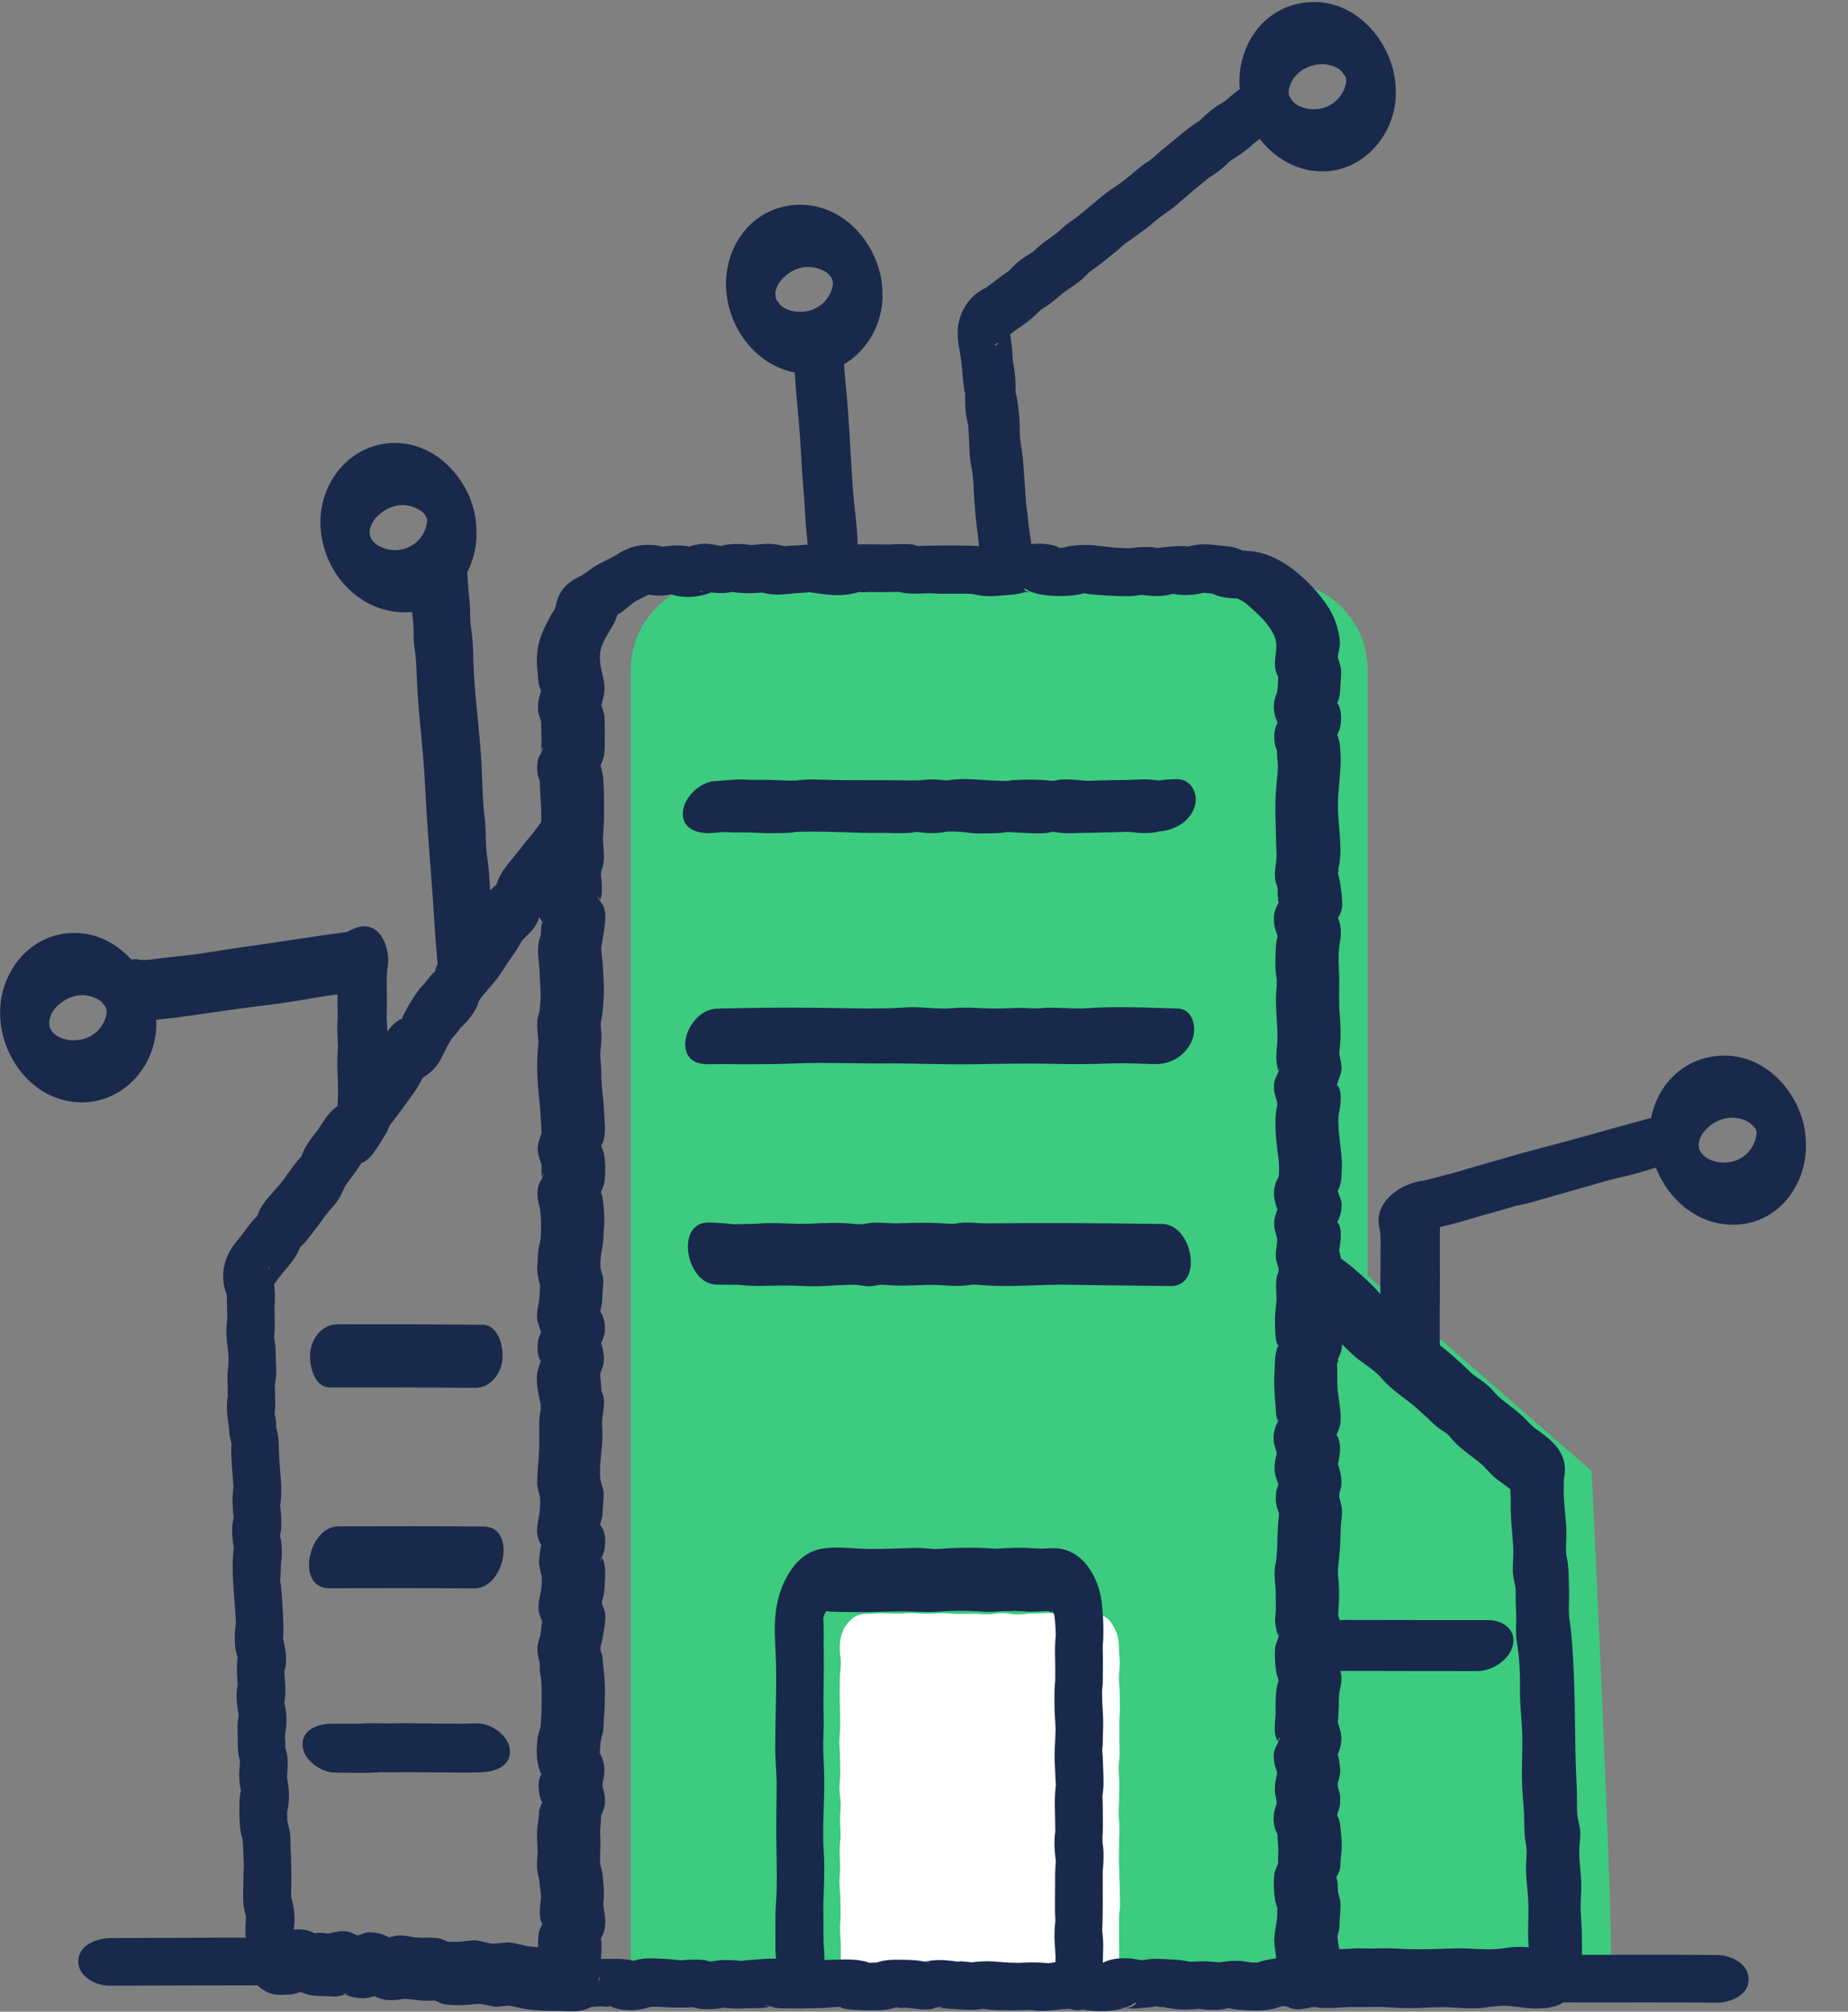 <svg width="34" height="37" viewBox="0 0 34 37" fill="none" xmlns="http://www.w3.org/2000/svg">
<rect x="0" y="0" width="34" height="37" fill="#808080" stroke="none"/>
<g clip-path="url(#clip0_2635_7050)">
<path d="M25.163 36.698H11.605V12.327C11.605 11.421 12.34 10.687 13.245 10.687H23.524C24.43 10.687 25.164 11.421 25.164 12.327V36.698L25.163 36.698Z" fill="#3CCB7F"/>
<path d="M15.457 36.337C15.457 36.282 15.469 36.187 15.469 36.054C15.469 35.971 15.47 35.875 15.47 35.767C15.47 35.679 15.455 35.583 15.455 35.48C15.455 35.389 15.466 35.294 15.466 35.194C15.466 35.102 15.461 35.006 15.461 34.907C15.461 34.813 15.445 34.718 15.445 34.62C15.445 34.522 15.457 34.43 15.457 34.333C15.457 34.235 15.447 34.143 15.447 34.046C15.447 33.95 15.465 33.856 15.465 33.759C15.465 33.663 15.455 33.568 15.455 33.472C15.455 33.376 15.468 33.281 15.468 33.185C15.468 33.09 15.445 32.993 15.445 32.898C15.445 32.803 15.46 32.706 15.46 32.611C15.46 32.517 15.455 32.419 15.455 32.325C15.455 32.23 15.443 32.131 15.443 32.038C15.443 31.944 15.458 31.843 15.458 31.751C15.458 31.652 15.456 31.556 15.456 31.464C15.456 31.363 15.448 31.267 15.448 31.177C15.448 31.073 15.452 30.977 15.452 30.89C15.452 30.781 15.47 30.684 15.47 30.603C15.47 30.421 15.451 30.459 15.451 30.316C15.451 30.212 15.464 30.11 15.497 30.023C15.535 29.925 15.598 29.839 15.668 29.779C15.744 29.712 15.844 29.682 15.943 29.682C16.082 29.682 16.082 29.671 16.22 29.671C16.359 29.671 16.359 29.678 16.498 29.678C16.637 29.678 16.637 29.668 16.776 29.668C16.914 29.668 16.914 29.679 17.053 29.679C17.192 29.679 17.192 29.67 17.331 29.67C17.47 29.67 17.47 29.685 17.608 29.685C17.747 29.685 17.747 29.682 17.886 29.682C18.025 29.682 18.025 29.691 18.164 29.691C18.302 29.691 18.302 29.669 18.441 29.669C18.58 29.669 18.58 29.694 18.719 29.694C18.858 29.694 18.858 29.675 18.996 29.675C19.135 29.675 19.135 29.669 19.274 29.669C19.413 29.669 19.413 29.678 19.552 29.678C19.69 29.678 19.69 29.685 19.83 29.685C19.969 29.685 19.968 29.678 20.108 29.678C20.207 29.678 20.306 29.711 20.384 29.778C20.453 29.839 20.502 29.931 20.54 30.028C20.574 30.115 20.586 30.212 20.586 30.316C20.586 30.454 20.601 30.454 20.601 30.592C20.601 30.73 20.585 30.73 20.585 30.868C20.585 31.006 20.601 31.006 20.601 31.144C20.601 31.282 20.604 31.282 20.604 31.42C20.604 31.558 20.593 31.558 20.593 31.696C20.593 31.834 20.593 31.834 20.593 31.972C20.593 32.11 20.598 32.11 20.598 32.248C20.598 32.386 20.58 32.386 20.58 32.525C20.58 32.663 20.593 32.663 20.593 32.8C20.593 32.939 20.588 32.939 20.588 33.077C20.588 33.215 20.581 33.215 20.581 33.353C20.581 33.491 20.595 33.491 20.595 33.629C20.595 33.767 20.589 33.767 20.589 33.905C20.589 34.044 20.585 34.043 20.585 34.181C20.585 34.319 20.593 34.319 20.593 34.457C20.593 34.595 20.601 34.595 20.601 34.733C20.601 34.871 20.607 34.871 20.607 35.009C20.607 35.147 20.587 35.147 20.587 35.286C20.587 35.424 20.587 35.424 20.587 35.562C20.587 35.7 20.588 35.7 20.588 35.838C20.588 35.977 20.592 35.977 20.592 36.115C20.592 36.253 20.691 36.293 20.591 36.389C20.492 36.484 20.451 36.383 20.308 36.382C20.166 36.38 20.166 36.384 20.023 36.382C19.88 36.38 19.88 36.385 19.738 36.384C19.595 36.383 19.595 36.381 19.452 36.379C19.309 36.378 19.309 36.369 19.167 36.368C19.024 36.367 19.024 36.366 18.881 36.364C18.739 36.363 18.739 36.361 18.596 36.359C18.453 36.358 18.453 36.362 18.311 36.361C18.168 36.36 18.168 36.367 18.025 36.366C17.883 36.365 17.883 36.364 17.74 36.363C17.598 36.362 17.598 36.359 17.455 36.358C17.312 36.357 17.312 36.37 17.169 36.368C17.027 36.367 17.027 36.346 16.884 36.344C16.742 36.343 16.742 36.346 16.599 36.345C16.456 36.344 16.456 36.354 16.313 36.352C16.17 36.35 16.171 36.336 16.028 36.335C15.885 36.333 15.885 36.338 15.742 36.345C15.599 36.351 15.597 36.366 15.457 36.338L15.457 36.337Z" fill="white"/>
<path d="M25.021 23.341L29.282 27.054C29.282 27.054 29.741 36.431 29.621 36.392C29.502 36.352 25.021 36.392 25.021 36.392" fill="#3CCB7F"/>
<path d="M23.584 36.198L23.547 36.228L23.791 36.089L23.761 36.1L24.07 36.067L24.044 36.063L24.312 36.148C24.009 36.007 23.655 35.975 23.324 36.044C23.228 36.064 23.123 36.09 23.041 36.145C22.993 36.176 22.916 36.184 23.139 36.131C23.379 36.074 23.278 36.108 23.223 36.1C23.175 36.092 23.123 36.097 23.075 36.095C23.054 36.095 22.927 36.097 23.016 36.099C23.106 36.102 22.935 36.082 22.939 36.083C22.724 36.04 22.543 36.081 22.331 36.104C22.282 36.109 22.493 36.101 22.376 36.087C22.317 36.08 22.258 36.076 22.198 36.075C22.105 36.074 22.012 36.075 21.919 36.081C21.893 36.083 21.772 36.078 21.855 36.085C22.003 36.097 21.781 36.06 21.738 36.054C21.667 36.043 21.599 36.042 21.528 36.038C21.382 36.031 21.235 36.017 21.09 36.042C21.064 36.046 20.914 36.06 20.9 36.084C20.915 36.058 21.03 36.078 21.04 36.079C21.205 36.084 20.956 36.045 20.918 36.038C20.712 35.999 20.41 36.003 20.233 36.138C20.229 36.14 20.189 36.166 20.186 36.165C20.145 36.15 20.581 36.147 20.399 36.105C20.343 36.093 20.277 36.097 20.221 36.095C20.289 36.097 20.229 36.094 20.186 36.081C20.08 36.048 19.971 36.037 19.86 36.037C19.75 36.037 19.637 36.051 19.524 36.082C19.471 36.096 19.469 36.078 19.56 36.081C19.521 36.08 19.478 36.083 19.439 36.087C19.392 36.092 19.346 36.102 19.299 36.108C19.245 36.115 19.303 36.11 19.313 36.11C19.285 36.109 19.259 36.105 19.232 36.103C19.08 36.089 18.927 36.093 18.775 36.1C18.671 36.105 18.785 36.105 18.703 36.101C18.664 36.1 18.625 36.099 18.586 36.098C18.444 36.095 18.307 36.072 18.165 36.072C18.091 36.073 18.02 36.076 17.946 36.084C17.919 36.087 17.893 36.092 17.865 36.094C17.875 36.093 17.934 36.096 17.879 36.092C17.832 36.088 17.786 36.081 17.739 36.078C17.712 36.076 17.674 36.071 17.649 36.075C17.556 36.091 17.745 36.095 17.645 36.082C17.443 36.056 17.262 36.03 17.059 36.072C17.029 36.079 16.901 36.079 16.982 36.092C16.995 36.094 17.036 36.085 17.054 36.085C17.063 36.085 17.178 36.106 17.08 36.093C17.016 36.086 16.955 36.065 16.892 36.059C16.78 36.047 16.661 36.045 16.549 36.044C16.413 36.043 16.29 36.046 16.158 36.087C16.138 36.093 16.119 36.099 16.099 36.107C15.977 36.157 16.283 36.121 16.185 36.103C16.143 36.095 16.087 36.097 16.045 36.098C15.938 36.101 16.057 36.12 15.987 36.097C15.801 36.035 15.618 36.035 15.423 36.042C15.316 36.045 15.209 36.044 15.104 36.058C15.083 36.061 15.062 36.062 15.041 36.064C15.167 36.053 14.916 36.066 14.921 36.066C14.884 36.066 14.745 36.069 14.855 36.069C14.746 36.069 14.619 36.045 14.512 36.061C14.514 36.061 14.615 36.084 14.556 36.069C14.504 36.056 14.448 36.043 14.394 36.035C14.289 36.021 14.18 36.02 14.073 36.028C13.967 36.036 13.855 36.044 13.746 36.053C13.72 36.056 13.611 36.067 13.646 36.067C13.676 36.067 13.557 36.057 13.524 36.055C13.418 36.049 13.309 36.047 13.203 36.058C13.183 36.06 13.164 36.064 13.144 36.067C13.113 36.071 13.057 36.065 13.081 36.078C13.09 36.083 13.151 36.092 13.161 36.091C13.101 36.098 13.02 36.058 12.959 36.05C12.853 36.037 12.744 36.042 12.638 36.047C12.605 36.049 12.486 36.056 12.516 36.057C12.546 36.058 12.426 36.043 12.394 36.041C12.248 36.028 12.098 36.019 11.951 36.019C11.814 36.02 11.686 36.044 11.56 36.097C11.541 36.105 11.484 36.126 11.459 36.143C11.34 36.227 11.868 36.09 11.827 36.129L11.858 36.143L11.733 36.087C11.684 36.069 11.641 36.059 11.588 36.049C11.504 36.033 11.426 36.03 11.341 36.029C11.182 36.028 11.024 36.028 10.865 36.038C10.779 36.043 10.7 36.047 10.616 36.065C10.571 36.074 10.537 36.081 10.496 36.095C10.443 36.116 10.392 36.139 10.342 36.164C10.265 36.2 10.32 36.186 10.507 36.121L10.807 36.149C11.177 36.242 10.97 36.551 11.024 36.38C11.034 36.345 11.033 36.311 11.037 36.276C11.051 36.143 11.042 36.196 11.05 36.1C11.062 35.969 11.08 35.773 11.058 35.664C11.056 35.653 11.024 35.77 11.05 35.672C11.064 35.622 11.098 35.58 11.112 35.529C11.134 35.446 11.142 35.344 11.132 35.259C11.116 35.125 11.091 35.07 11.104 34.958C11.121 34.8 11.101 34.663 11.089 34.508C11.082 34.411 11.051 34.339 11.036 34.243C11.027 34.178 11.037 34.32 11.041 34.228C11.043 34.195 11.042 34.092 11.038 34.176C11.045 34.029 11.052 33.889 11.043 33.741C11.039 33.668 11.04 33.659 11.046 33.616C11.05 33.583 11.072 33.326 11.046 33.446C11.065 33.357 11.117 33.288 11.127 33.196C11.141 33.066 11.12 32.985 11.087 32.86C11.08 32.834 11.081 32.795 11.083 32.857C11.083 32.849 11.092 32.774 11.081 32.812C11.106 32.724 11.119 32.641 11.119 32.547C11.119 32.461 11.097 32.375 11.063 32.295C11.053 32.274 11.036 32.255 11.029 32.233C11.014 32.179 11.036 32.291 11.038 32.208C11.042 32.089 11.05 32.01 11.083 31.899C11.11 31.809 11.103 31.711 11.109 31.618C11.103 31.701 11.109 31.636 11.11 31.62C11.114 31.567 11.12 31.511 11.122 31.457C11.127 31.31 11.131 31.162 11.128 31.014C11.126 30.894 11.116 30.78 11.101 30.662C11.091 30.592 11.094 30.523 11.08 30.454C11.07 30.404 11.043 30.355 11.036 30.304C11.048 30.385 11.054 30.267 11.048 30.285C11.079 30.196 11.102 30.038 11.115 29.957C11.129 29.871 11.144 29.779 11.136 29.691C11.128 29.603 11.079 29.53 11.059 29.448C11.079 29.531 11.066 29.471 11.085 29.415C11.114 29.33 11.121 29.248 11.125 29.157C11.131 28.996 11.155 28.809 11.084 28.66C11.066 28.622 11.089 28.611 11.082 28.656C11.087 28.62 10.955 28.89 11.085 28.611C11.113 28.552 11.123 28.5 11.13 28.435C11.141 28.323 11.135 28.215 11.085 28.111C11.075 28.088 11.058 28.069 11.044 28.048C11.016 28.004 11.045 28.019 11.041 28.044C11.046 28.014 11.076 27.93 11.082 27.876C11.087 27.826 11.088 27.777 11.091 27.727C11.096 27.63 11.086 27.787 11.092 27.717C11.098 27.631 11.112 27.535 11.104 27.447C11.1 27.402 11.087 27.36 11.074 27.317C11.07 27.303 11.039 27.172 11.05 27.257C11.015 26.981 11.071 26.751 11.083 26.461C11.089 26.335 11.068 26.202 11.082 26.077C11.09 26.008 11.13 25.819 11.103 25.693C11.095 25.654 11.065 25.591 11.057 25.543C11.072 25.63 11.061 25.53 11.061 25.517C11.061 25.456 11.05 25.4 11.045 25.34C11.043 25.3 11.054 25.232 11.027 25.31C11.073 25.177 11.117 25.104 11.111 24.956C11.109 24.92 11.079 24.704 11.05 24.703C11.066 24.703 11.027 24.843 11.047 24.75C11.065 24.667 11.114 24.601 11.125 24.514C11.14 24.395 11.125 24.283 11.074 24.174C11.064 24.152 11.044 24.134 11.037 24.111C11.024 24.067 11.046 24.116 11.045 24.124C11.048 24.096 11.072 24.006 11.076 23.955C11.081 23.904 11.083 23.856 11.084 23.807C11.087 23.709 11.08 23.866 11.084 23.797C11.089 23.7 11.108 23.594 11.094 23.497C11.086 23.442 11.063 23.392 11.051 23.339C11.03 23.25 11.048 23.324 11.049 23.336C11.046 23.295 11.046 23.257 11.046 23.216C11.046 23.297 11.044 23.236 11.046 23.218C11.056 23.022 11.099 22.925 11.105 22.716C11.106 22.701 11.107 22.6 11.103 22.694C11.105 22.643 11.112 22.59 11.115 22.54C11.118 22.47 11.119 22.401 11.115 22.332C11.107 22.201 11.094 21.983 11.05 21.919C11.062 21.937 11.008 22.03 11.053 21.933C11.103 21.827 11.123 21.767 11.13 21.654C11.137 21.512 11.14 21.351 11.109 21.212C11.1 21.169 11.069 21.109 11.06 21.061C11.062 21.074 11.074 21.097 11.056 21.101C11.07 21.097 11.071 21.033 11.046 21.108C11.057 21.076 11.096 21.011 11.108 20.965C11.149 20.806 11.123 20.637 11.116 20.475C11.105 20.219 11.059 19.973 11.062 19.716C11.064 19.603 11.039 19.451 11.045 19.362C11.054 19.248 11.081 19.076 11.058 18.934C11.036 18.793 11.079 18.739 11.09 18.574C11.097 18.468 11.117 18.282 11.109 18.13C11.103 18.012 11.097 17.895 11.092 17.777C11.087 17.659 11.052 17.488 11.066 17.401C11.08 17.313 11.11 17.151 11.119 17.073C11.13 16.985 11.144 16.895 11.136 16.807C11.13 16.752 11.116 16.697 11.092 16.647C11.075 16.608 10.996 16.532 10.996 16.496C10.996 16.473 11.037 16.552 11.037 16.553C11.02 16.586 11.044 16.535 11.046 16.531C11.083 16.46 11.072 16.35 11.072 16.273C11.072 16.213 11.06 16.156 11.057 16.096C11.054 16.032 11.069 16 11.089 15.934C11.13 15.789 11.106 15.639 11.094 15.492C11.087 15.413 11.11 15.166 11.111 15.111C11.114 14.912 11.117 14.571 11.098 14.311C11.095 14.269 11.051 14.051 11.039 14.057C11.065 14.045 11.001 14.203 11.039 14.104C11.071 14.022 11.107 13.955 11.118 13.868C11.13 13.771 11.126 13.671 11.126 13.573C11.126 13.446 11.13 13.316 11.121 13.189C11.115 13.1 11.073 13.022 11.058 12.935C11.07 13.007 11.078 12.91 11.09 12.869C11.189 12.522 11.019 12.367 11.039 12.038C11.048 11.889 11.118 11.771 11.194 11.639C11.243 11.554 11.298 11.479 11.332 11.385C11.345 11.352 11.355 11.325 11.364 11.291C11.368 11.264 11.373 11.239 11.378 11.213C11.4 11.128 11.361 11.167 11.261 11.33C11.388 11.339 11.57 11.136 11.67 11.074C11.761 11.018 11.825 10.99 11.922 10.943C11.958 10.925 11.991 10.909 12.025 10.887C12.21 10.767 11.666 10.832 11.804 10.898C11.941 10.963 12.239 10.977 12.389 10.914C12.474 10.878 12.218 10.859 12.291 10.906C12.314 10.92 12.342 10.928 12.367 10.936C12.502 10.981 12.661 10.988 12.8 10.97C12.874 10.96 13.112 10.914 13.159 10.845L13.189 10.824L12.929 10.88C12.828 10.88 12.86 10.866 12.901 10.871C13.045 10.889 13.156 10.912 13.303 10.908C13.378 10.906 13.449 10.889 13.522 10.884C13.432 10.89 13.575 10.899 13.6 10.902C13.704 10.912 13.814 10.914 13.918 10.905C13.947 10.902 14.057 10.901 14.078 10.883C14.062 10.897 13.869 10.832 13.976 10.882C14.023 10.903 14.078 10.912 14.128 10.921C14.314 10.955 14.48 10.922 14.663 10.909C14.726 10.904 14.787 10.903 14.849 10.896C15.013 10.877 14.743 10.869 14.845 10.885C15.001 10.909 15.153 10.931 15.31 10.942C15.455 10.953 15.596 10.941 15.738 10.907C15.764 10.901 15.791 10.892 15.817 10.886C15.927 10.86 15.697 10.883 15.862 10.892C15.915 10.895 15.969 10.888 16.021 10.887C15.928 10.888 16.076 10.89 16.099 10.89C16.205 10.891 16.311 10.893 16.417 10.889C16.444 10.889 16.47 10.887 16.497 10.886C16.518 10.884 16.602 10.9 16.558 10.883C16.542 10.877 16.431 10.86 16.493 10.875C16.554 10.889 16.614 10.904 16.676 10.911C16.781 10.923 16.889 10.918 16.995 10.915C17.02 10.914 17.045 10.913 17.071 10.912C17.086 10.912 17.169 10.912 17.113 10.911C17.058 10.909 17.141 10.913 17.156 10.914C17.189 10.916 17.221 10.918 17.254 10.919C17.386 10.923 17.519 10.919 17.65 10.919C17.703 10.919 17.757 10.92 17.81 10.921C17.85 10.922 17.888 10.923 17.928 10.925C17.819 10.919 17.904 10.926 17.972 10.941C18.15 10.98 18.321 10.963 18.5 10.947C18.61 10.938 18.703 10.934 18.815 10.903C18.84 10.896 18.865 10.885 18.891 10.879C18.926 10.867 18.915 10.871 18.859 10.891L18.918 10.89C18.965 10.891 19.034 10.889 19.078 10.877C18.867 10.937 18.779 10.78 18.887 10.844C18.944 10.878 18.996 10.895 19.056 10.912C19.242 10.967 19.5 10.969 19.693 10.955C19.792 10.948 19.892 10.931 19.985 10.895C20.095 10.852 19.759 10.883 19.954 10.914C20.08 10.934 20.213 10.944 20.341 10.951C20.503 10.959 20.672 10.973 20.834 10.962C20.891 10.958 20.945 10.949 21.001 10.941C21.074 10.93 20.934 10.932 21.007 10.941C21.038 10.944 21.07 10.95 21.101 10.953C21.206 10.963 21.315 10.968 21.42 10.954C21.485 10.946 21.553 10.93 21.616 10.914C21.714 10.889 21.589 10.912 21.579 10.916C21.531 10.937 21.54 10.911 21.585 10.921C21.608 10.926 21.634 10.931 21.657 10.934C21.815 10.953 21.975 10.946 22.129 10.904C22.156 10.897 22.181 10.891 22.209 10.881C22.311 10.843 22.15 10.921 22.098 10.889C22.129 10.908 22.219 10.909 22.258 10.913C22.273 10.914 22.36 10.93 22.286 10.911C22.323 10.921 22.359 10.943 22.395 10.955C22.507 10.993 22.621 11.003 22.738 11.007C22.827 11.01 22.668 10.972 22.768 11.01C22.801 11.023 22.807 11.027 22.838 11.043C22.91 11.082 22.911 11.089 22.971 11.14C23.088 11.242 23.227 11.368 23.311 11.479C23.395 11.589 23.472 11.708 23.481 11.844C23.494 12.023 23.412 12.203 23.492 12.398C23.499 12.418 23.516 12.442 23.521 12.461C23.511 12.421 23.525 12.389 23.516 12.472C23.514 12.487 23.514 12.588 23.517 12.494C23.515 12.544 23.51 12.604 23.506 12.649C23.503 12.679 23.485 12.773 23.516 12.679C23.479 12.789 23.441 12.854 23.437 12.973C23.433 13.072 23.451 13.163 23.49 13.255C23.498 13.272 23.51 13.307 23.524 13.317C23.582 13.359 23.487 13.205 23.515 13.266L23.51 13.286C23.536 13.22 23.535 13.223 23.505 13.294C23.489 13.329 23.471 13.364 23.462 13.402C23.438 13.494 23.439 13.603 23.458 13.696C23.465 13.729 23.497 13.8 23.503 13.846C23.49 13.757 23.496 13.861 23.496 13.872C23.495 13.932 23.505 13.989 23.509 14.048C23.516 14.145 23.495 14.338 23.487 14.418C23.458 14.697 23.461 14.963 23.472 15.242C23.477 15.372 23.476 15.503 23.483 15.633C23.491 15.773 23.485 15.812 23.467 15.934C23.453 16.026 23.45 16.125 23.469 16.216C23.475 16.248 23.508 16.32 23.514 16.366C23.501 16.276 23.507 16.381 23.507 16.392C23.507 16.442 23.507 16.52 23.527 16.568C23.477 16.455 23.538 16.648 23.538 16.606C23.537 16.549 23.538 16.581 23.509 16.631C23.407 16.811 23.422 17.004 23.497 17.19C23.507 17.216 23.516 17.252 23.505 17.179C23.507 17.192 23.497 17.252 23.507 17.217C23.481 17.305 23.473 17.39 23.47 17.482C23.465 17.61 23.459 17.745 23.471 17.873C23.477 17.93 23.488 17.985 23.491 18.042C23.492 18.055 23.488 18.178 23.491 18.112C23.494 18.07 23.481 18.226 23.48 18.248C23.465 18.517 23.499 18.783 23.503 19.052C23.505 19.193 23.487 19.248 23.482 19.413C23.48 19.483 23.486 19.545 23.5 19.612C23.505 19.634 23.509 19.675 23.517 19.693C23.518 19.696 23.545 19.611 23.535 19.664C23.521 19.739 23.465 19.81 23.45 19.888C23.428 19.997 23.44 20.09 23.473 20.193C23.463 20.163 23.52 20.341 23.503 20.269C23.488 20.21 23.497 20.342 23.504 20.305C23.495 20.355 23.473 20.458 23.469 20.533C23.455 20.808 23.488 21.058 23.524 21.329C23.536 21.426 23.534 21.571 23.527 21.647C23.528 21.637 23.57 21.561 23.527 21.639C23.503 21.683 23.475 21.741 23.463 21.782C23.433 21.888 23.432 21.997 23.459 22.102C23.468 22.14 23.491 22.25 23.529 22.278C23.575 22.311 23.535 22.189 23.535 22.188C23.527 22.178 23.539 22.173 23.519 22.216C23.471 22.32 23.448 22.382 23.443 22.494C23.439 22.615 23.478 22.69 23.505 22.807C23.493 22.754 23.501 22.83 23.497 22.855C23.485 22.94 23.469 23.026 23.472 23.113C23.476 23.2 23.518 23.28 23.531 23.367C23.517 23.272 23.526 23.388 23.524 23.393C23.537 23.359 23.501 23.448 23.499 23.451C23.461 23.592 23.484 23.75 23.485 23.894C23.485 23.994 23.45 24.169 23.458 24.316C23.462 24.39 23.451 24.721 23.525 24.749C23.574 24.768 23.476 24.754 23.529 24.731C23.54 24.727 23.58 24.669 23.548 24.705C23.494 24.767 23.473 24.877 23.463 24.956C23.455 25.018 23.457 25.073 23.454 25.134C23.459 25.05 23.455 25.115 23.454 25.132C23.449 25.227 23.442 25.319 23.443 25.413C23.444 25.547 23.451 25.677 23.464 25.81C23.475 25.912 23.468 26.045 23.507 26.132C23.512 26.144 23.534 26.054 23.526 26.106C23.521 26.135 23.49 26.184 23.48 26.209C23.44 26.311 23.421 26.424 23.438 26.534C23.446 26.587 23.468 26.64 23.482 26.692C23.505 26.78 23.489 26.707 23.488 26.695C23.492 26.764 23.486 26.74 23.471 26.813C23.452 26.9 23.442 27.006 23.456 27.094C23.465 27.147 23.487 27.201 23.502 27.252C23.517 27.295 23.522 27.301 23.516 27.272C23.512 27.235 23.513 27.249 23.519 27.314C23.527 27.288 23.486 27.4 23.484 27.417C23.468 27.509 23.467 27.607 23.487 27.698C23.498 27.749 23.523 27.798 23.534 27.848C23.524 27.801 23.539 27.803 23.529 27.875C23.532 27.858 23.532 27.832 23.527 27.897C23.524 27.943 23.517 27.989 23.514 28.036C23.505 28.178 23.501 28.322 23.498 28.465C23.497 28.562 23.503 28.406 23.498 28.475C23.495 28.528 23.489 28.581 23.486 28.633C23.483 28.713 23.479 28.7 23.465 28.773C23.435 28.925 23.457 29.065 23.468 29.215C23.473 29.282 23.47 29.349 23.471 29.415C23.471 29.442 23.472 29.469 23.473 29.495C23.473 29.497 23.472 29.686 23.475 29.577C23.473 29.662 23.456 29.749 23.461 29.835C23.463 29.871 23.497 30.088 23.528 30.089C23.525 30.089 23.551 29.948 23.539 30.042C23.526 30.147 23.464 30.224 23.458 30.336C23.451 30.471 23.459 30.624 23.481 30.757C23.489 30.81 23.516 30.859 23.524 30.911C23.532 30.963 23.539 30.85 23.519 30.926C23.514 30.946 23.497 31 23.487 31.058C23.462 31.205 23.471 31.367 23.469 31.516C23.467 31.638 23.467 31.565 23.469 31.538C23.465 31.59 23.459 31.641 23.456 31.692C23.451 31.79 23.446 31.928 23.503 32.014C23.54 32.071 23.506 32.015 23.513 32.017C23.533 32.022 23.517 31.932 23.542 31.973C23.551 31.988 23.456 32.158 23.449 32.186C23.427 32.275 23.433 32.372 23.453 32.46C23.464 32.512 23.488 32.56 23.501 32.61C23.483 32.538 23.496 32.633 23.497 32.629C23.462 32.757 23.434 32.922 23.477 33.077C23.477 33.078 23.495 33.205 23.498 33.154C23.5 33.113 23.495 33.153 23.492 33.16C23.47 33.229 23.448 33.286 23.439 33.359C23.425 33.474 23.433 33.576 23.478 33.683C23.486 33.702 23.503 33.726 23.508 33.746C23.483 33.659 23.504 33.732 23.504 33.757C23.505 33.889 23.527 33.998 23.518 34.096C23.515 34.137 23.504 34.338 23.527 34.229C23.508 34.318 23.455 34.387 23.445 34.48C23.428 34.631 23.437 34.81 23.461 34.96C23.47 35.013 23.497 35.062 23.505 35.114C23.514 35.179 23.504 35.036 23.499 35.129C23.499 35.142 23.498 35.266 23.501 35.2C23.505 35.123 23.492 35.306 23.494 35.276C23.482 35.434 23.448 35.507 23.444 35.689C23.443 35.79 23.481 35.946 23.477 36.005C23.471 36.088 23.452 36.169 23.46 36.253C23.465 36.3 23.478 36.343 23.49 36.389C23.553 36.614 23.456 36.341 23.583 36.197C23.1 36.743 24.094 37.153 24.471 36.726C24.554 36.632 24.629 36.549 24.655 36.422C24.681 36.295 24.652 36.284 24.626 36.163C24.612 36.097 24.622 36.143 24.627 36.159C24.584 36.012 24.618 36.199 24.627 36.098C24.631 36.044 24.639 35.99 24.641 35.935C24.645 35.835 24.618 35.752 24.609 35.654C24.603 35.593 24.623 35.579 24.637 35.492C24.648 35.425 24.646 35.353 24.649 35.285C24.654 35.181 24.643 35.376 24.651 35.256C24.659 35.147 24.673 35.038 24.651 34.93C24.68 35.071 24.602 34.699 24.613 34.797C24.618 34.832 24.614 34.678 24.612 34.65C24.611 34.635 24.584 34.466 24.578 34.562C24.581 34.515 24.628 34.46 24.642 34.415C24.663 34.342 24.661 34.269 24.668 34.193C24.664 34.235 24.669 34.175 24.669 34.171C24.676 34.105 24.684 34.04 24.686 33.973C24.689 33.878 24.677 33.787 24.669 33.693C24.661 33.598 24.659 33.503 24.612 33.41C24.592 33.371 24.602 33.334 24.598 33.405C24.596 33.431 24.603 33.363 24.609 33.349C24.652 33.254 24.663 33.146 24.656 33.042C24.651 32.974 24.626 32.924 24.613 32.855C24.597 32.807 24.598 32.806 24.615 32.852L24.611 32.792C24.625 32.763 24.657 32.65 24.659 32.571C24.66 32.535 24.628 32.244 24.598 32.258C24.591 32.261 24.556 32.39 24.609 32.272C24.672 32.133 24.697 31.998 24.664 31.848C24.685 31.942 24.601 31.591 24.619 31.731C24.614 31.691 24.615 31.652 24.616 31.611C24.614 31.726 24.623 31.549 24.623 31.554C24.627 31.499 24.63 31.445 24.632 31.391C24.634 31.317 24.632 31.243 24.637 31.17C24.642 31.101 24.676 31.002 24.68 30.89C24.684 30.777 24.641 30.691 24.626 30.576C24.637 30.668 24.634 30.56 24.635 30.55C24.637 30.503 24.63 30.456 24.625 30.41C24.623 30.387 24.624 30.352 24.617 30.329C24.614 30.319 24.575 30.436 24.605 30.343C24.653 30.196 24.708 30.096 24.685 29.93C24.679 29.884 24.648 29.8 24.64 29.772C24.604 29.648 24.634 29.89 24.623 29.709C24.622 29.695 24.623 29.593 24.62 29.687C24.622 29.628 24.63 29.57 24.632 29.511C24.639 29.346 24.641 29.172 24.62 29.009C24.602 28.86 24.638 28.715 24.647 28.529C24.639 28.684 24.662 28.313 24.657 28.413C24.659 28.378 24.66 28.344 24.661 28.309C24.664 28.216 24.665 28.122 24.67 28.029C24.667 28.084 24.678 27.966 24.678 27.971C24.683 27.917 24.689 27.861 24.69 27.808C24.693 27.692 24.653 27.606 24.63 27.495C24.65 27.592 24.645 27.451 24.636 27.476C24.625 27.508 24.663 27.402 24.66 27.41C24.702 27.256 24.674 27.119 24.63 26.971C24.606 26.888 24.617 26.951 24.618 26.968C24.608 26.808 24.606 26.994 24.625 26.886C24.645 26.779 24.666 26.675 24.65 26.569C24.643 26.525 24.628 26.448 24.606 26.411C24.559 26.332 24.623 26.397 24.591 26.414C24.543 26.439 24.572 26.468 24.584 26.421C24.604 26.338 24.649 26.273 24.66 26.186C24.68 26.014 24.644 25.819 24.62 25.647C24.599 25.49 24.603 25.326 24.605 25.167C24.603 25.309 24.591 24.979 24.613 25.051C24.633 25.114 24.616 24.979 24.612 25.013C24.602 25.095 24.605 25.024 24.62 24.988C24.643 24.931 24.666 24.892 24.678 24.837C24.71 24.697 24.677 24.582 24.642 24.45C24.611 24.332 24.631 24.56 24.63 24.387C24.63 24.34 24.627 24.294 24.624 24.247C24.613 24.093 24.649 23.952 24.646 23.767C24.646 23.697 24.63 23.616 24.641 23.547C24.647 23.509 24.69 23.359 24.686 23.267C24.684 23.227 24.68 23.2 24.672 23.163C24.681 23.206 24.634 22.929 24.637 23.046C24.636 22.983 24.644 22.971 24.656 22.885C24.67 22.78 24.686 22.58 24.616 22.489C24.537 22.386 24.632 22.492 24.605 22.486C24.582 22.482 24.565 22.567 24.611 22.467C24.665 22.348 24.699 22.228 24.678 22.094C24.676 22.083 24.592 21.838 24.582 21.845C24.593 21.837 24.593 21.987 24.577 21.97C24.58 21.973 24.637 21.848 24.636 21.852C24.686 21.733 24.682 21.611 24.687 21.483C24.698 21.159 24.605 20.85 24.626 20.526C24.63 20.466 24.642 20.445 24.655 20.364C24.669 20.267 24.684 20.06 24.616 19.969C24.538 19.866 24.645 19.992 24.595 19.972C24.577 19.965 24.572 20.074 24.592 19.98C24.627 19.817 24.701 19.751 24.677 19.566C24.667 19.491 24.639 19.423 24.64 19.346C24.639 19.387 24.643 19.328 24.644 19.324C24.649 19.257 24.659 19.194 24.662 19.126C24.669 18.953 24.66 18.781 24.645 18.61C24.637 18.528 24.639 18.447 24.637 18.366C24.637 18.339 24.636 18.312 24.636 18.285C24.636 18.281 24.642 18.087 24.636 18.204C24.646 18.018 24.633 17.85 24.628 17.666C24.623 17.504 24.638 17.416 24.659 17.284C24.679 17.151 24.674 17.021 24.622 16.9C24.584 16.811 24.61 16.873 24.599 16.878C24.601 16.877 24.531 16.977 24.6 16.899C24.738 16.744 24.689 16.509 24.669 16.326C24.658 16.215 24.627 16.12 24.608 16.012C24.627 16.118 24.633 15.945 24.618 16C24.628 15.962 24.638 15.923 24.644 15.884C24.698 15.533 24.611 15.16 24.616 14.807C24.619 14.629 24.628 14.549 24.643 14.366C24.653 14.24 24.676 14.039 24.663 13.868C24.658 13.792 24.659 13.717 24.643 13.642L24.61 13.529C24.594 13.481 24.593 13.48 24.609 13.526C24.587 13.519 24.625 13.501 24.611 13.492L24.592 13.54C24.613 13.492 24.633 13.445 24.653 13.397C24.662 13.364 24.664 13.338 24.668 13.304C24.682 13.184 24.677 13.017 24.593 12.918L24.576 12.885C24.579 12.985 24.586 13.001 24.599 12.932L24.589 12.956C24.564 13.017 24.577 12.988 24.627 12.87C24.659 12.77 24.658 12.671 24.663 12.567C24.655 12.722 24.677 12.35 24.672 12.45C24.674 12.416 24.678 12.381 24.676 12.347C24.672 12.278 24.654 12.204 24.628 12.141C24.615 12.107 24.609 12.036 24.608 12.119C24.609 12.06 24.653 11.921 24.652 11.833C24.651 11.736 24.629 11.639 24.605 11.545C24.542 11.299 24.395 11.082 24.23 10.891C23.911 10.522 23.463 10.155 22.954 10.132C22.932 10.131 22.812 10.119 22.898 10.138C22.852 10.128 22.807 10.1 22.761 10.085C22.651 10.049 22.543 10.045 22.43 10.033C22.317 10.02 22.213 10.007 22.099 10.013C22.012 10.017 21.924 10.031 21.842 10.059C21.693 10.11 21.863 10.033 21.917 10.064C21.819 10.008 21.245 10.078 21.25 10.094C21.239 10.057 21.451 10.1 21.318 10.078C21.295 10.074 21.27 10.07 21.246 10.068C21.113 10.057 20.98 10.058 20.848 10.076C20.846 10.076 20.722 10.091 20.787 10.088C20.852 10.085 20.729 10.083 20.726 10.083C20.645 10.077 20.565 10.078 20.484 10.071C20.285 10.052 20.076 10.01 19.875 10.025C19.828 10.029 19.568 10.04 19.547 10.1C19.557 10.073 19.783 10.105 19.651 10.08C19.616 10.073 19.57 10.073 19.535 10.073C19.488 10.075 19.313 10.098 19.606 10.122C19.538 10.117 19.47 10.057 19.401 10.036C19.245 9.991 19.081 9.997 18.921 10.009C18.823 10.016 18.725 10.019 18.629 10.039C18.575 10.05 18.525 10.064 18.472 10.078C18.37 10.105 18.54 10.096 18.457 10.073C18.436 10.067 18.282 10.075 18.267 10.092C18.288 10.068 18.435 10.129 18.333 10.088C18.271 10.063 18.161 10.051 18.087 10.047C17.727 10.028 17.354 10.029 16.995 10.039C16.965 10.04 16.93 10.037 16.901 10.043C16.82 10.058 17.014 10.049 16.98 10.054C16.919 10.063 16.843 10.02 16.779 10.013C16.699 10.004 16.622 10.007 16.541 10.008C16.469 10.009 16.396 10.014 16.323 10.017C16.41 10.013 16.334 10.016 16.317 10.015C16.259 10.013 16.201 10.013 16.142 10.013C15.92 10.013 15.666 9.995 15.453 10.064C15.262 10.125 15.66 10.082 15.448 10.058C15.421 10.055 15.396 10.051 15.369 10.049C15.329 10.048 15.29 10.047 15.251 10.045C15.32 10.061 15.336 10.065 15.297 10.056C15.2 9.995 14.949 10.01 14.846 10.016C14.773 10.02 14.701 10.03 14.628 10.034C14.56 10.037 14.466 10.031 14.402 10.06C14.319 10.098 14.607 10.116 14.482 10.064C14.414 10.037 14.326 10.019 14.258 10.011C14.141 9.996 14.021 10.004 13.904 10.02C13.883 10.023 13.767 10.024 13.862 10.03C13.835 10.029 13.809 10.024 13.782 10.02C13.666 10.005 13.545 10 13.428 10.011C13.348 10.018 13.183 10.051 13.37 10.046C13.216 10.05 13.093 9.99 12.932 10.002C12.805 10.013 12.626 10.052 12.521 10.132C12.362 10.253 12.974 10.181 12.833 10.104C12.802 10.087 12.769 10.078 12.735 10.068C12.576 10.02 12.399 10.024 12.237 10.049C12.223 10.052 12.162 10.058 12.158 10.061L12.28 10.074C12.212 10.058 12.144 10.044 12.077 10.031C11.915 10.009 11.751 10.021 11.597 10.075C11.533 10.098 11.468 10.13 11.409 10.162C11.425 10.154 11.254 10.256 11.322 10.219C11.184 10.293 11.044 10.351 10.912 10.438C10.797 10.514 10.747 10.563 10.663 10.604C10.549 10.661 10.447 10.727 10.365 10.826C10.283 10.925 10.25 11.03 10.222 11.151C10.203 11.232 10.165 11.258 10.115 11.353C10.005 11.566 9.907 11.756 9.885 11.998C9.875 12.112 9.872 12.219 9.888 12.33C9.904 12.442 9.893 12.58 9.949 12.688C9.983 12.754 9.954 12.715 9.957 12.692C9.955 12.703 9.942 12.755 9.936 12.773C9.904 12.875 9.888 12.984 9.903 13.091C9.91 13.152 9.94 13.209 9.954 13.267C9.969 13.335 9.961 13.138 9.957 13.312C9.955 13.405 9.962 13.499 9.963 13.592C9.963 13.664 9.954 13.741 9.962 13.813C9.963 13.817 9.997 13.668 9.987 13.769C9.983 13.808 9.912 13.924 9.907 13.942C9.879 14.043 9.875 14.154 9.896 14.257C9.906 14.307 9.933 14.356 9.942 14.407C9.924 14.308 9.936 14.497 9.936 14.515C9.945 14.664 9.956 14.814 9.958 14.963C9.959 14.988 9.959 15.116 9.962 15.015C9.96 15.074 9.952 15.133 9.95 15.192C9.947 15.268 9.946 15.287 9.938 15.376C9.924 15.533 9.972 15.714 9.927 15.856C9.873 16.026 9.92 16.259 9.907 16.38C9.897 16.479 9.864 16.572 9.873 16.674C9.878 16.738 9.893 16.801 9.919 16.86C9.935 16.896 10.015 17.006 10.016 17.011C10.015 16.995 9.967 16.97 9.975 16.947C9.986 16.914 9.96 17.022 9.961 17.013C9.952 17.076 9.958 17.143 9.947 17.205C9.941 17.237 9.935 17.236 9.92 17.293C9.873 17.475 9.918 17.672 9.926 17.855C9.932 18.012 9.944 18.169 9.947 18.326C9.948 18.358 9.94 18.444 9.935 18.517C9.928 18.625 9.917 18.62 9.896 18.716C9.859 18.884 9.917 19.097 9.903 19.218C9.865 19.558 9.887 19.918 9.925 20.257C9.943 20.416 9.947 20.577 9.959 20.737C9.963 20.787 9.95 20.891 9.979 20.803C9.93 20.953 9.873 21.047 9.901 21.217C9.91 21.269 9.932 21.323 9.947 21.375C9.981 21.493 9.96 21.263 9.963 21.437C9.964 21.509 9.96 21.586 9.97 21.658C9.97 21.664 10.004 21.506 9.993 21.614C9.99 21.65 9.915 21.775 9.912 21.788C9.877 21.912 9.882 22.036 9.918 22.159C9.947 22.257 9.954 22.404 9.954 22.588C9.954 22.691 9.961 22.497 9.954 22.617C9.951 22.667 9.953 22.753 9.942 22.809C9.934 22.854 9.902 22.968 9.897 23.059C9.897 23.063 9.891 23.259 9.896 23.141C9.894 23.192 9.887 23.244 9.885 23.295C9.879 23.414 9.902 23.503 9.928 23.616C9.951 23.714 9.951 23.531 9.934 23.679C9.932 23.694 9.931 23.795 9.935 23.701C9.931 23.802 9.921 23.927 9.909 23.981C9.887 24.08 9.871 24.19 9.886 24.291C9.882 24.264 9.957 24.552 9.986 24.541L9.975 24.453C9.998 24.411 10.003 24.403 9.988 24.431C9.974 24.433 9.9 24.65 9.917 24.589C9.883 24.711 9.871 24.904 9.94 25.017C10.002 25.119 9.93 25.016 9.944 25.02C9.957 25.025 9.925 25.11 9.96 25.007C9.913 25.144 9.877 25.207 9.876 25.36C9.876 25.533 9.936 25.768 9.955 25.878C9.944 25.813 9.944 25.964 9.954 25.906C9.949 25.938 9.939 25.969 9.934 26.001C9.917 26.107 9.919 26.216 9.921 26.323C9.923 26.454 9.921 26.662 9.915 26.746C9.904 26.918 9.886 27.089 9.883 27.261C9.881 27.378 9.924 27.463 9.946 27.575C9.925 27.47 9.942 27.656 9.942 27.661C9.942 27.535 9.929 27.826 9.931 27.777C9.923 27.937 9.834 28.127 9.914 28.327C9.927 28.359 9.938 28.387 9.959 28.415C10.037 28.518 9.947 28.376 9.979 28.382C9.943 28.375 9.915 28.733 9.915 28.721C9.916 28.761 9.921 28.788 9.928 28.825C9.915 28.761 9.973 29.069 9.964 28.941C9.97 29.019 9.97 29.099 9.963 29.177C9.949 29.361 9.866 29.511 9.93 29.71C9.944 29.751 9.965 29.79 9.978 29.83C9.948 29.735 9.974 29.835 9.975 29.834C9.957 29.89 9.956 30.014 9.938 30.091C9.93 30.126 9.899 30.205 9.89 30.282C9.875 30.425 9.923 30.517 9.939 30.654C9.926 30.544 9.932 30.737 9.932 30.74C9.936 30.768 9.942 30.793 9.946 30.82C9.961 30.902 9.962 30.981 9.964 31.064C9.967 31.236 9.965 31.408 9.96 31.58C9.963 31.465 9.953 31.643 9.954 31.637C9.955 31.623 9.948 31.749 9.949 31.742C9.934 31.82 9.901 31.882 9.892 31.962C9.866 32.177 9.86 32.397 9.942 32.599C9.947 32.612 9.974 32.645 9.975 32.662C9.973 32.595 9.949 32.657 9.946 32.662C9.898 32.74 9.908 32.893 9.921 32.98C9.928 33.027 9.944 33.094 9.965 33.137C10.02 33.252 9.95 33.107 9.977 33.141C9.988 33.156 9.991 33.075 9.98 33.148C9.953 33.197 9.933 33.248 9.92 33.302C9.915 33.361 9.91 33.42 9.906 33.48C9.908 33.464 9.911 33.432 9.901 33.502C9.894 33.548 9.888 33.593 9.884 33.641C9.877 33.735 9.881 33.825 9.886 33.918C9.889 33.959 9.889 33.999 9.891 34.04C9.899 34.23 9.896 34.001 9.891 34.08C9.885 34.196 9.867 34.309 9.89 34.424C9.88 34.372 9.93 34.663 9.922 34.541C9.924 34.58 9.924 34.621 9.928 34.66C9.935 34.734 9.955 34.805 9.954 34.88C9.951 34.982 9.898 35.231 9.97 35.38C9.978 35.398 10.012 35.27 9.985 35.366C9.97 35.417 9.937 35.457 9.923 35.509C9.896 35.61 9.9 35.72 9.901 35.823C9.901 35.987 9.907 36.093 9.878 36.265C9.834 36.53 9.896 36.754 10.143 36.898C10.289 36.984 10.469 37.007 10.635 36.986C10.755 36.97 10.751 36.965 10.822 36.939C10.88 36.917 10.937 36.892 10.992 36.862C10.815 36.903 10.783 36.92 10.896 36.912C10.923 36.912 10.951 36.908 10.977 36.906C10.992 36.905 11.121 36.899 11.023 36.9C11.079 36.899 11.164 36.92 11.215 36.902C11.287 36.876 11.139 36.858 11.133 36.859C11.144 36.858 11.267 36.92 11.311 36.933C11.5 36.99 11.701 36.984 11.89 36.934C11.955 36.916 12.055 36.898 12.097 36.847L12.128 36.83L11.87 36.892C11.912 36.921 12.041 36.906 12.093 36.908C12.3 36.919 12.501 36.934 12.709 36.919C12.843 36.909 12.643 36.906 12.655 36.904C12.683 36.902 12.918 36.953 12.835 36.942C12.955 36.958 13.081 36.958 13.201 36.943C13.233 36.94 13.264 36.932 13.296 36.928C13.374 36.918 13.195 36.912 13.327 36.928C13.46 36.943 13.592 36.947 13.722 36.937C13.787 36.932 14.138 36.947 14.166 36.897C14.155 36.917 14.083 36.885 14.068 36.886C14.137 36.877 14.22 36.925 14.293 36.932C14.386 36.94 14.482 36.938 14.575 36.939C14.694 36.941 14.814 36.941 14.933 36.936C14.956 36.936 15.025 36.932 14.918 36.935C14.997 36.933 15.077 36.937 15.156 36.931C15.236 36.925 15.309 36.916 15.386 36.915C15.423 36.914 15.46 36.913 15.497 36.911C15.678 36.904 15.463 36.923 15.443 36.895C15.488 36.961 15.698 36.964 15.764 36.968C15.838 36.973 15.913 36.972 15.987 36.974C16.148 36.978 16.306 36.978 16.461 36.926C16.607 36.878 16.471 36.946 16.39 36.916C16.414 36.925 16.48 36.923 16.507 36.924C16.561 36.927 16.618 36.934 16.672 36.93C16.664 36.93 16.546 36.911 16.646 36.921C16.807 36.937 16.946 36.971 17.111 36.954C17.18 36.947 17.265 36.895 17.326 36.909C17.387 36.923 17.257 36.917 17.237 36.918C17.107 36.923 17.23 36.915 17.283 36.925C17.364 36.94 17.437 36.943 17.519 36.949C17.705 36.962 17.89 36.979 18.076 36.949C18.165 36.934 18.107 36.947 18.084 36.945C18.124 36.949 18.162 36.959 18.202 36.962C18.296 36.972 18.39 36.971 18.484 36.973C18.606 36.975 18.728 36.975 18.85 36.971C18.874 36.97 18.898 36.968 18.923 36.967C19.057 36.961 18.843 36.948 18.976 36.97C19.163 37.001 19.347 36.975 19.532 36.956C19.592 36.95 19.879 36.948 19.887 36.899C19.879 36.949 19.568 36.848 19.716 36.908C19.744 36.919 19.769 36.925 19.797 36.933C20.044 37 20.404 37.014 20.645 36.942C20.716 36.921 20.793 36.897 20.853 36.853C20.988 36.754 20.832 37.046 20.527 36.875C20.616 36.925 20.75 36.936 20.848 36.943C20.854 36.944 21.311 36.913 21.299 36.889C21.325 36.94 21.134 36.881 21.213 36.903C21.254 36.914 21.31 36.91 21.353 36.912C21.393 36.914 21.433 36.913 21.473 36.916C21.255 36.897 21.669 36.959 21.591 36.947C21.712 36.965 21.834 36.962 21.956 36.955C21.98 36.954 22.005 36.951 22.029 36.949C22.16 36.936 21.952 36.931 22.083 36.95C22.213 36.969 22.349 36.972 22.477 36.959C22.543 36.952 22.608 36.928 22.674 36.921C22.78 36.91 22.628 36.93 22.603 36.933C22.593 36.934 22.479 36.908 22.577 36.928C22.667 36.947 22.737 36.962 22.825 36.967C23.043 36.978 23.281 36.996 23.49 36.93C23.553 36.91 23.62 36.886 23.677 36.85C23.795 36.776 23.453 36.868 23.576 36.893C23.637 36.904 23.919 36.917 23.648 36.862C23.393 36.809 23.609 36.882 23.68 36.905C23.773 36.935 23.838 36.938 23.929 36.938C24.142 36.936 24.309 36.857 24.472 36.724C24.686 36.55 24.627 36.241 24.406 36.107C24.148 35.951 23.808 36.012 23.584 36.195L23.584 36.198Z" fill="#18294C"/>
<path d="M23.675 23.817C23.7 23.84 23.812 23.967 23.874 24.019C23.954 24.087 24.047 24.136 24.128 24.203C24.262 24.313 24.453 24.46 24.536 24.557C24.571 24.598 24.602 24.638 24.641 24.677C24.669 24.705 24.697 24.733 24.727 24.76C24.728 24.762 24.802 24.827 24.758 24.787C24.735 24.766 24.846 24.876 24.871 24.899C24.917 24.942 24.964 24.983 25.015 25.019C25.153 25.119 25.322 25.236 25.405 25.335C25.552 25.51 25.74 25.645 25.922 25.783C25.997 25.84 26.067 25.902 26.137 25.966C26.174 26 26.212 26.035 26.25 26.068C26.303 26.114 26.256 26.071 26.246 26.062C26.284 26.097 26.319 26.136 26.356 26.171C26.428 26.239 26.501 26.288 26.582 26.342C26.671 26.401 26.684 26.445 26.772 26.533C26.926 26.689 27.114 26.804 27.278 26.948C27.316 26.982 27.407 27.09 27.475 27.152C27.552 27.223 27.643 27.277 27.724 27.342C27.762 27.372 27.801 27.4 27.838 27.43C27.792 27.392 27.842 27.41 27.832 27.426L27.852 27.449L27.826 27.196C27.759 27.254 27.797 27.492 27.795 27.577C27.785 27.872 27.822 28.159 27.841 28.453C27.85 28.6 27.832 28.734 27.833 28.88C27.834 29.026 27.887 29.16 27.886 29.267C27.884 29.41 27.89 29.55 27.895 29.692C27.901 29.857 27.879 30.017 27.905 30.181C27.953 30.473 27.97 30.777 27.965 31.072C27.96 31.368 28.004 31.661 28.008 31.957C28.013 32.252 27.991 32.548 28.005 32.844C28.013 33.021 28.032 33.197 28.04 33.375C28.049 33.552 28.038 33.733 28.073 33.912C28.098 34.039 28.084 34.129 28.078 34.295C28.071 34.488 28.093 34.656 28.11 34.847C28.139 35.165 28.098 35.481 28.124 35.8C28.136 35.954 28.139 36.008 28.127 36.159C28.121 36.239 28.119 36.317 28.12 36.397C28.121 36.463 28.095 36.607 28.13 36.408L28.349 36.012L28.345 36.015L28.71 35.842C28.571 35.835 28.452 35.857 28.346 35.842C28.14 35.813 27.91 35.791 27.705 35.827C27.487 35.865 27.274 35.853 27.055 35.84C26.837 35.826 26.6 35.844 26.372 35.848C26.156 35.853 25.938 35.856 25.723 35.841C25.495 35.825 25.268 35.844 25.039 35.836C24.877 35.83 24.726 35.862 24.564 35.842C24.424 35.824 24.305 35.825 24.168 35.86C24.151 35.864 24.127 35.865 24.111 35.875C24.056 35.911 24.228 35.867 24.107 35.873C23.817 35.887 23.574 36.171 23.523 36.442C23.476 36.696 23.61 36.97 23.898 36.956C23.977 36.952 24.053 36.937 24.129 36.916C24.146 36.912 24.161 36.904 24.178 36.9C24.042 36.931 24.196 36.915 24.178 36.91C24.328 36.946 24.524 36.93 24.699 36.92C24.897 36.908 25.1 36.92 25.299 36.913C25.497 36.907 25.707 36.934 25.911 36.935C26.114 36.935 26.318 36.917 26.522 36.917C26.738 36.916 26.955 36.947 27.17 36.937C27.338 36.929 27.507 36.891 27.673 36.892C27.866 36.894 28.052 36.939 28.243 36.941C28.387 36.943 28.557 36.929 28.687 36.87C28.963 36.743 29.095 36.46 29.101 36.168C29.107 35.876 29.112 35.569 29.085 35.209C29.07 35.008 29.099 34.807 29.091 34.604C29.083 34.402 29.048 34.21 29.057 34.001C29.061 33.897 29.079 33.787 29.073 33.681C29.068 33.581 29.032 33.486 29.021 33.388C29.007 33.267 29.019 33.031 29.009 32.868C28.964 32.055 28.991 31.239 28.937 30.424C28.923 30.216 28.91 30.01 28.878 29.804C28.85 29.615 28.875 29.414 28.867 29.222C28.859 29.02 28.868 28.828 28.823 28.628C28.796 28.51 28.829 28.263 28.817 28.088C28.805 27.899 28.781 27.711 28.771 27.521C28.767 27.438 28.769 27.357 28.772 27.274C28.773 27.242 28.771 27.205 28.774 27.171C28.767 27.25 28.782 27.151 28.784 27.139C28.844 26.738 28.574 26.501 28.274 26.293C28.16 26.215 28.124 26.153 28.008 26.045C27.9 25.943 27.776 25.855 27.66 25.763C27.558 25.682 27.536 25.654 27.457 25.565C27.338 25.429 27.184 25.355 27.052 25.238C27.064 25.25 27.112 25.291 27.052 25.238C26.997 25.185 26.946 25.134 26.89 25.083C26.841 25.038 26.791 24.994 26.742 24.949C26.626 24.845 26.499 24.75 26.376 24.654C26.24 24.548 26.192 24.46 26.046 24.332C25.942 24.241 25.823 24.154 25.708 24.075C25.686 24.06 25.663 24.046 25.641 24.029C25.629 24.02 25.503 23.907 25.576 23.977C25.539 23.941 25.504 23.903 25.466 23.867C25.46 23.862 25.377 23.778 25.4 23.804C25.289 23.678 25.174 23.565 25.047 23.453C24.932 23.351 24.811 23.244 24.684 23.156C24.536 23.054 24.489 22.992 24.338 22.853C24.129 22.66 23.763 22.9 23.645 23.085C23.492 23.323 23.453 23.613 23.674 23.816L23.675 23.817Z" fill="#18294C"/>
<path d="M10.086 14.934C9.964 15.104 9.848 15.283 9.725 15.421C9.701 15.447 9.681 15.474 9.659 15.501C9.665 15.492 9.536 15.655 9.596 15.583C9.557 15.629 9.519 15.675 9.482 15.723C9.407 15.821 9.333 15.891 9.238 16.043C9.19 16.12 9.149 16.209 9.126 16.298C9.1 16.395 9.136 16.239 9.16 16.246C9.157 16.245 9.119 16.285 9.114 16.289C8.995 16.38 8.918 16.514 8.842 16.639C8.741 16.806 8.594 17.038 8.489 17.166C8.46 17.202 8.422 17.231 8.392 17.266C8.351 17.312 8.315 17.365 8.278 17.415C8.266 17.431 8.206 17.514 8.272 17.425C8.177 17.552 8.026 17.709 8.002 17.873C7.995 17.923 7.995 17.858 8.024 17.84C8.044 17.827 7.992 17.875 7.998 17.871C7.953 17.907 7.915 17.956 7.879 18.002C7.894 17.983 7.764 18.143 7.809 18.093C7.836 18.063 7.784 18.117 7.778 18.123C7.714 18.189 7.659 18.267 7.609 18.345C7.546 18.441 7.485 18.55 7.431 18.652C7.422 18.67 7.406 18.701 7.402 18.72C7.383 18.799 7.381 18.707 7.413 18.733C7.416 18.736 7.468 18.695 7.389 18.734C7.34 18.758 7.268 18.811 7.236 18.842C7.174 18.901 7.117 18.982 7.077 19.058C7.052 19.104 7.038 19.156 7.014 19.203C6.968 19.29 7.013 19.191 7.018 19.185C6.935 19.286 6.863 19.403 6.787 19.509C6.76 19.547 6.733 19.584 6.706 19.621C6.697 19.633 6.635 19.717 6.665 19.678C6.688 19.649 6.65 19.695 6.649 19.696C6.594 19.766 6.536 19.834 6.487 19.908C6.435 19.987 6.414 20.079 6.367 20.159C6.43 20.051 6.331 20.191 6.309 20.225C6.285 20.264 6.266 20.309 6.238 20.344C6.312 20.253 6.134 20.405 6.135 20.404C6.061 20.467 6.005 20.545 5.949 20.627C5.919 20.671 5.89 20.716 5.861 20.761C5.814 20.832 5.857 20.771 5.808 20.833C5.699 20.974 5.59 21.11 5.544 21.286C5.565 21.206 5.578 21.233 5.522 21.294C5.476 21.344 5.435 21.396 5.393 21.451C5.352 21.507 5.313 21.561 5.275 21.617C5.258 21.641 5.174 21.751 5.208 21.711C5.129 21.805 5.065 21.883 4.989 21.965C4.933 22.026 4.879 22.091 4.833 22.16C4.813 22.191 4.797 22.217 4.781 22.249L4.727 22.375C4.71 22.418 4.709 22.421 4.723 22.384C4.774 22.321 4.703 22.393 4.685 22.412C4.638 22.462 4.597 22.514 4.556 22.569C4.564 22.558 4.442 22.724 4.496 22.65C4.531 22.602 4.494 22.652 4.488 22.66C4.403 22.773 4.408 22.766 4.355 22.83C4.245 22.966 4.171 23.089 4.131 23.262C4.098 23.402 4.097 23.538 4.129 23.678C4.15 23.768 4.279 24.128 4.21 23.826C4.155 23.583 4.177 23.741 4.175 23.817C4.175 23.851 4.175 23.886 4.175 23.92C4.175 23.928 4.18 24.185 4.177 24.024C4.178 24.089 4.179 24.154 4.181 24.218C4.185 24.383 4.178 24.288 4.181 24.259C4.178 24.292 4.173 24.325 4.17 24.358C4.157 24.512 4.171 24.661 4.192 24.812C4.197 24.847 4.199 24.88 4.202 24.916C4.203 24.93 4.206 25.031 4.203 24.937C4.198 24.809 4.205 25.044 4.205 25.014C4.205 25.011 4.192 25.202 4.205 25.099C4.2 25.145 4.191 25.192 4.187 25.238C4.182 25.295 4.189 25.584 4.187 25.424C4.188 25.489 4.189 25.554 4.19 25.619L4.192 25.697C4.191 25.652 4.19 25.648 4.189 25.682C4.186 25.714 4.18 25.746 4.178 25.777C4.168 25.926 4.183 26.067 4.206 26.213C4.217 26.281 4.216 26.351 4.228 26.419C4.239 26.477 4.258 26.532 4.267 26.59C4.274 26.63 4.262 26.469 4.257 26.595C4.247 26.825 4.275 27.065 4.292 27.294C4.294 27.32 4.297 27.347 4.298 27.374C4.298 27.364 4.301 27.305 4.295 27.359C4.289 27.414 4.281 27.471 4.279 27.529C4.276 27.625 4.281 27.722 4.289 27.818C4.291 27.843 4.294 27.867 4.297 27.891C4.302 27.942 4.286 27.934 4.299 27.898C4.338 27.788 4.31 27.836 4.306 27.871C4.299 27.934 4.279 27.995 4.274 28.059C4.267 28.156 4.272 28.26 4.284 28.356C4.29 28.403 4.303 28.448 4.308 28.494C4.299 28.41 4.293 28.545 4.291 28.574C4.265 28.858 4.292 29.141 4.311 29.423C4.318 29.534 4.331 29.643 4.335 29.754C4.337 29.8 4.341 29.847 4.341 29.893C4.342 29.804 4.326 29.972 4.324 29.995C4.313 30.162 4.315 30.39 4.4 30.542C4.447 30.627 4.401 30.397 4.391 30.383L4.398 30.351C4.39 30.387 4.383 30.424 4.377 30.46C4.355 30.582 4.357 30.698 4.362 30.822C4.364 30.871 4.367 30.919 4.371 30.968C4.378 31.064 4.37 30.994 4.371 30.975C4.369 31.003 4.365 31.029 4.362 31.056C4.338 31.256 4.371 31.431 4.407 31.626C4.419 31.693 4.403 31.566 4.393 31.553C4.377 31.532 4.395 31.547 4.388 31.579C4.375 31.638 4.37 31.695 4.37 31.756C4.37 31.828 4.373 31.9 4.375 31.972C4.375 31.975 4.371 31.851 4.373 31.914C4.377 32.024 4.371 32.142 4.385 32.252C4.39 32.292 4.401 32.333 4.41 32.372C4.414 32.39 4.422 32.541 4.427 32.448C4.432 32.355 4.417 32.386 4.411 32.456C4.396 32.611 4.394 32.775 4.433 32.928C4.458 33.026 4.452 32.864 4.444 32.89C4.418 32.974 4.406 33.069 4.405 33.156C4.402 33.315 4.402 33.493 4.422 33.652C4.428 33.705 4.462 33.837 4.466 33.848C4.475 33.869 4.479 33.922 4.471 33.848C4.461 33.754 4.472 33.945 4.473 33.974C4.478 34.092 4.483 34.21 4.486 34.327C4.486 34.344 4.483 34.418 4.486 34.334C4.485 34.355 4.485 34.376 4.483 34.396C4.48 34.449 4.479 34.502 4.479 34.555C4.48 34.72 4.461 34.886 4.483 35.051C4.481 35.035 4.522 35.295 4.559 35.319C4.531 35.301 4.571 35.135 4.536 35.195C4.526 35.212 4.528 35.251 4.526 35.272C4.513 35.416 4.506 35.583 4.535 35.727C4.564 35.871 4.525 35.621 4.549 35.628C4.547 35.627 4.524 35.7 4.525 35.697C4.484 35.826 4.488 35.977 4.518 36.106C4.571 36.337 4.719 36.561 4.945 36.653C5.069 36.703 5.211 36.692 5.343 36.683C5.42 36.677 5.492 36.65 5.565 36.626C5.664 36.593 5.538 36.64 5.531 36.64L5.496 36.622C5.526 36.636 5.556 36.648 5.587 36.66C5.725 36.715 5.869 36.71 6.016 36.714C6.074 36.716 6.136 36.724 6.194 36.718C6.239 36.713 6.313 36.699 6.351 36.675C6.42 36.632 6.374 36.681 6.353 36.68C6.307 36.677 6.309 36.648 6.335 36.67C6.362 36.692 6.431 36.713 6.464 36.723C6.549 36.748 6.653 36.759 6.741 36.749C6.787 36.743 6.836 36.731 6.879 36.717C7.019 36.673 6.895 36.715 6.899 36.715C6.86 36.699 6.854 36.697 6.882 36.711C6.906 36.724 6.93 36.734 6.955 36.743C7.11 36.807 7.245 36.789 7.404 36.769C7.519 36.754 7.657 36.792 7.779 36.797C7.831 36.799 7.882 36.801 7.934 36.798C7.965 36.797 8.031 36.798 7.959 36.785C8.032 36.798 8.1 36.85 8.176 36.863C8.267 36.88 8.367 36.876 8.46 36.878C8.569 36.88 8.666 36.866 8.772 36.857C8.889 36.847 9.018 36.908 9.145 36.908C9.236 36.908 9.32 36.878 9.404 36.896C9.518 36.921 9.628 36.947 9.746 36.961C10.038 36.995 10.229 36.979 10.514 36.992C10.8 37.005 10.911 36.568 10.877 36.357C10.832 36.071 10.669 35.845 10.37 35.831C10.14 35.821 9.965 35.825 9.767 35.802C9.638 35.787 9.521 35.745 9.395 35.73C9.281 35.716 9.164 35.754 9.06 35.747C8.928 35.737 8.811 35.676 8.67 35.69C8.548 35.703 8.44 35.719 8.315 35.717C8.31 35.717 8.227 35.71 8.238 35.711C8.284 35.733 8.284 35.733 8.238 35.712C8.188 35.688 8.137 35.669 8.084 35.654C7.956 35.624 7.819 35.649 7.693 35.638C7.566 35.628 7.435 35.586 7.302 35.601C7.255 35.607 7.211 35.623 7.164 35.63C7.108 35.64 7.222 35.674 7.144 35.627C7.024 35.554 6.768 35.499 6.639 35.581C6.644 35.577 6.528 35.604 6.632 35.605C6.558 35.605 6.467 35.535 6.385 35.524C6.246 35.506 6.183 35.535 6.051 35.561C5.969 35.578 6.115 35.579 5.99 35.558C5.942 35.55 5.866 35.545 5.817 35.553C5.731 35.567 5.834 35.577 5.775 35.55C5.584 35.459 5.43 35.479 5.23 35.522C5.183 35.539 5.182 35.539 5.226 35.521C5.189 35.522 5.152 35.522 5.115 35.522C4.895 35.533 5.303 35.692 5.203 35.56L5.347 35.802L5.335 35.768C5.348 35.871 5.361 35.974 5.374 36.076C5.368 36.172 5.364 36.155 5.384 36.075C5.417 35.948 5.416 35.821 5.41 35.691C5.408 35.648 5.404 35.606 5.4 35.563C5.398 35.542 5.396 35.521 5.396 35.501C5.396 35.552 5.394 35.529 5.401 35.493C5.43 35.34 5.423 35.175 5.388 35.024C5.378 34.98 5.368 34.892 5.338 34.851C5.3 34.801 5.359 34.962 5.35 34.978C5.358 34.964 5.354 34.901 5.355 34.88C5.364 34.641 5.361 34.402 5.354 34.163C5.351 34.064 5.347 33.964 5.343 33.865C5.34 33.811 5.341 33.756 5.334 33.702C5.328 33.663 5.315 33.619 5.307 33.582C5.311 33.603 5.269 33.392 5.285 33.507C5.297 33.599 5.287 33.497 5.286 33.484C5.285 33.449 5.284 33.415 5.283 33.38C5.282 33.353 5.293 33.285 5.28 33.263C5.295 33.289 5.258 33.412 5.282 33.327C5.318 33.194 5.32 33.059 5.313 32.923C5.31 32.875 5.303 32.83 5.295 32.783C5.29 32.754 5.281 32.664 5.28 32.74C5.281 32.593 5.306 32.452 5.287 32.303C5.277 32.225 5.245 32.15 5.236 32.071C5.259 32.268 5.246 31.95 5.249 32.062C5.252 32.146 5.249 32.081 5.249 32.064C5.248 32.005 5.242 31.944 5.245 31.886C5.247 31.827 5.248 31.894 5.247 31.9C5.251 31.873 5.254 31.847 5.258 31.82C5.28 31.661 5.273 31.5 5.237 31.344C5.198 31.172 5.194 31.279 5.23 31.322C5.246 31.342 5.227 31.33 5.233 31.296C5.239 31.263 5.244 31.233 5.246 31.201C5.257 31.07 5.244 30.937 5.236 30.805C5.229 30.705 5.216 30.781 5.221 30.843C5.214 30.763 5.257 30.672 5.261 30.589C5.266 30.48 5.259 30.373 5.235 30.267C5.229 30.243 5.209 30.097 5.178 30.075C5.203 30.093 5.168 30.26 5.201 30.199C5.207 30.188 5.206 30.153 5.207 30.14C5.215 30.067 5.216 29.997 5.214 29.922C5.208 29.689 5.196 29.457 5.175 29.225C5.172 29.187 5.167 29.147 5.16 29.109C5.145 29.025 5.151 29.143 5.157 29.058C5.165 28.952 5.16 28.846 5.173 28.741C5.19 28.609 5.189 28.473 5.17 28.341C5.167 28.318 5.162 28.292 5.156 28.269C5.149 28.239 5.166 28.22 5.15 28.244C5.143 28.254 5.137 28.312 5.136 28.326C5.141 28.265 5.163 28.205 5.169 28.145C5.184 28.007 5.173 27.865 5.159 27.727C5.157 27.706 5.154 27.686 5.154 27.665C5.154 27.675 5.15 27.734 5.156 27.68C5.162 27.634 5.169 27.587 5.172 27.541C5.187 27.295 5.148 27.041 5.136 26.795C5.132 26.702 5.13 26.609 5.126 26.515C5.121 26.416 5.099 26.327 5.078 26.23C5.072 26.202 5.08 26.165 5.08 26.23C5.078 26.32 5.085 26.198 5.083 26.177C5.078 26.128 5.072 26.079 5.058 26.031C5.036 25.958 5.05 25.992 5.05 26.024C5.05 25.997 5.055 25.97 5.058 25.943C5.064 25.87 5.065 25.799 5.063 25.725C5.059 25.564 5.062 25.665 5.063 25.699C5.063 25.668 5.063 25.636 5.062 25.605C5.061 25.546 5.055 25.485 5.058 25.426C5.055 25.478 5.057 25.454 5.065 25.419C5.076 25.371 5.079 25.321 5.081 25.272C5.083 25.21 5.079 25.148 5.078 25.086C5.072 24.9 5.079 25.155 5.077 25.084C5.075 24.992 5.075 24.898 5.07 24.806C5.067 24.752 5.06 24.701 5.05 24.648C5.047 24.634 5.038 24.55 5.041 24.605C5.043 24.654 5.045 24.572 5.046 24.561C5.052 24.508 5.056 24.457 5.056 24.402C5.056 24.42 5.052 24.163 5.053 24.273C5.055 24.346 5.053 24.23 5.053 24.226C5.053 24.186 5.052 24.145 5.051 24.104C5.048 24.02 5.048 24 5.049 24.045C5.05 24.07 5.05 24.069 5.051 24.041C5.053 23.995 5.056 23.948 5.057 23.902C5.06 23.76 5.053 23.618 5.011 23.481C4.999 23.444 4.981 23.408 4.965 23.373C4.89 23.208 4.959 23.281 4.976 23.452L4.953 23.752C4.975 23.634 4.852 23.86 4.957 23.731C5.007 23.669 5.054 23.604 5.101 23.539C5.021 23.649 5.134 23.496 5.133 23.497C5.247 23.346 5.408 23.198 5.496 22.998L5.522 22.935C5.543 22.883 5.541 22.889 5.517 22.952C5.488 22.977 5.545 22.917 5.552 22.911C5.577 22.89 5.6 22.864 5.621 22.84C5.635 22.824 5.791 22.629 5.722 22.711C5.832 22.58 5.937 22.42 6.034 22.296C6.067 22.253 6.133 22.187 6.175 22.133C6.267 22.017 6.303 21.91 6.367 21.777C6.325 21.864 6.374 21.776 6.404 21.737C6.479 21.639 6.553 21.54 6.621 21.437C6.635 21.415 6.648 21.388 6.665 21.37C6.637 21.401 6.612 21.404 6.671 21.382C6.788 21.34 6.894 21.18 6.954 21.087C6.994 21.025 7.032 20.962 7.071 20.9C7.091 20.869 7.107 20.843 7.123 20.811C7.147 20.758 7.169 20.704 7.19 20.65C7.16 20.718 7.164 20.718 7.203 20.651C7.163 20.689 7.204 20.653 7.212 20.642C7.255 20.588 7.297 20.535 7.339 20.478C7.386 20.415 7.431 20.352 7.477 20.288C7.523 20.224 7.572 20.157 7.62 20.091C7.698 19.984 7.744 19.879 7.808 19.763C7.86 19.67 7.776 19.799 7.772 19.807C7.745 19.864 7.764 19.826 7.814 19.797C7.934 19.727 8.03 19.622 8.098 19.502C8.178 19.359 8.241 19.193 8.342 19.063C8.303 19.113 8.356 19.054 8.366 19.043C8.411 18.997 8.442 18.942 8.484 18.894C8.493 18.884 8.563 18.817 8.591 18.785C8.681 18.683 8.771 18.553 8.808 18.419L8.82 18.383C8.786 18.449 8.789 18.449 8.829 18.382L8.864 18.334C8.828 18.381 8.826 18.384 8.857 18.343C8.969 18.198 9.106 18.07 9.215 17.899C9.305 17.758 9.398 17.622 9.494 17.485C9.527 17.438 9.585 17.326 9.603 17.303C9.681 17.209 9.768 17.154 9.838 17.045C9.877 16.983 9.907 16.917 9.931 16.847C9.94 16.829 9.946 16.809 9.95 16.789C9.962 16.741 9.964 16.74 9.956 16.786C9.918 16.836 9.966 16.775 9.976 16.763C10.028 16.698 10.073 16.628 10.126 16.564C10.089 16.61 10.13 16.564 10.136 16.556C10.162 16.525 10.272 16.385 10.259 16.4C10.338 16.312 10.414 16.231 10.484 16.134C10.592 15.983 10.695 15.828 10.805 15.677C11.137 15.215 10.513 14.341 10.086 14.933V14.934Z" fill="#18294C"/>
<path d="M6.071 25.518C6.96 25.517 7.85 25.518 8.739 25.526C9.024 25.528 9.221 25.268 9.245 24.997C9.263 24.778 9.175 24.367 8.879 24.365C7.99 24.357 7.1 24.356 6.211 24.357C5.926 24.358 5.729 24.613 5.706 24.886C5.687 25.103 5.775 25.519 6.071 25.518Z" fill="#18294C"/>
<path d="M24.511 30.731C25.401 30.734 26.29 30.734 27.179 30.735C27.455 30.735 27.776 30.531 27.836 30.252C27.897 29.973 27.647 29.799 27.391 29.798C26.501 29.797 25.612 29.798 24.723 29.795C24.448 29.794 24.126 29.999 24.066 30.278C24.005 30.557 24.255 30.731 24.511 30.731Z" fill="#18294C"/>
<path d="M6.057 29.212C6.947 29.21 7.836 29.208 8.725 29.215C9.284 29.219 9.518 28.08 8.893 28.076C8.005 28.069 7.115 28.07 6.225 28.073C5.667 28.075 5.434 29.215 6.057 29.212Z" fill="#18294C"/>
<path d="M13.064 15.322C13.204 15.317 13.255 15.297 13.363 15.306C13.505 15.316 13.648 15.307 13.791 15.311C13.921 15.315 14.048 15.325 14.179 15.324C14.245 15.323 14.311 15.323 14.377 15.322C14.432 15.32 14.499 15.32 14.558 15.313C14.566 15.312 14.685 15.299 14.596 15.303C15.131 15.277 15.67 15.325 16.206 15.319C16.338 15.318 16.47 15.326 16.602 15.323C16.659 15.322 16.725 15.322 16.783 15.313C16.779 15.313 16.898 15.295 16.838 15.301C16.779 15.306 16.885 15.302 16.903 15.304C16.934 15.306 16.965 15.313 16.997 15.316C17.101 15.326 17.215 15.324 17.318 15.312C17.343 15.309 17.368 15.305 17.394 15.301C17.461 15.29 17.312 15.303 17.408 15.296C17.55 15.288 17.691 15.299 17.831 15.317C17.956 15.333 18.087 15.329 18.213 15.327C18.305 15.326 18.397 15.322 18.489 15.311C18.566 15.301 18.508 15.303 18.491 15.305C18.537 15.301 18.584 15.306 18.63 15.308C18.76 15.312 18.889 15.323 19.018 15.326C19.111 15.328 19.214 15.331 19.306 15.311C19.325 15.306 19.406 15.294 19.326 15.299C19.367 15.296 19.408 15.304 19.448 15.309C19.529 15.32 19.603 15.327 19.686 15.325C19.745 15.324 19.803 15.32 19.862 15.319C19.899 15.317 19.769 15.32 19.883 15.319C20.034 15.319 20.186 15.313 20.336 15.31C20.451 15.308 20.565 15.306 20.679 15.301C20.703 15.3 20.727 15.297 20.751 15.297C20.659 15.297 20.811 15.304 20.821 15.305C20.891 15.312 20.955 15.322 21.026 15.322C21.097 15.321 21.167 15.323 21.236 15.311C21.255 15.308 21.361 15.293 21.275 15.296C21.566 15.287 21.866 15.146 21.974 14.855C22.061 14.623 21.925 14.321 21.643 14.33C21.544 14.333 21.447 14.335 21.349 14.352C21.284 14.363 21.43 14.358 21.335 14.356C21.298 14.355 21.262 14.35 21.225 14.345C21.158 14.337 21.094 14.334 21.026 14.334C20.966 14.335 20.906 14.339 20.846 14.341C20.837 14.341 20.718 14.346 20.807 14.344C20.68 14.347 20.553 14.347 20.426 14.35C20.358 14.352 20.29 14.354 20.221 14.355C20.174 14.355 20.127 14.357 20.079 14.359C20.044 14.36 20.009 14.361 19.975 14.363C20.041 14.361 20.05 14.361 20.002 14.361C19.833 14.351 19.669 14.323 19.498 14.341C19.472 14.344 19.334 14.367 19.416 14.361C19.343 14.366 19.269 14.35 19.196 14.347C19.042 14.338 18.885 14.337 18.731 14.344C18.688 14.346 18.644 14.346 18.601 14.353C18.582 14.356 18.501 14.368 18.58 14.362C18.516 14.367 18.448 14.361 18.383 14.36C18.077 14.357 17.778 14.301 17.469 14.348C17.355 14.366 17.536 14.357 17.437 14.355C17.407 14.355 17.376 14.351 17.346 14.348C17.272 14.34 17.204 14.335 17.129 14.336C17.043 14.338 16.961 14.348 16.877 14.357C16.959 14.348 16.77 14.355 16.735 14.355C16.191 14.342 15.646 14.359 15.102 14.34C14.99 14.336 14.878 14.334 14.767 14.343C14.74 14.346 14.714 14.349 14.687 14.352C14.562 14.366 14.811 14.355 14.625 14.357C14.478 14.358 14.334 14.352 14.188 14.345C14.041 14.338 13.882 14.351 13.729 14.339C13.533 14.325 13.351 14.359 13.158 14.366C12.885 14.377 12.589 14.657 12.565 14.926C12.536 15.235 12.81 15.331 13.062 15.322L13.064 15.322Z" fill="#18294C"/>
<path d="M13.029 19.574C13.337 19.566 13.531 19.576 13.834 19.574C14.102 19.572 14.354 19.571 14.639 19.559C15.148 19.538 15.711 19.563 16.264 19.559C16.805 19.554 17.35 19.583 17.898 19.574C18.429 19.565 18.909 19.554 19.422 19.567C19.768 19.576 20.058 19.572 20.403 19.56C20.7 19.55 20.975 19.563 21.25 19.571C21.545 19.581 21.823 19.406 21.934 19.127C22.02 18.914 21.961 18.56 21.667 18.55C21.083 18.532 20.518 18.506 19.95 18.546C19.715 18.563 19.402 18.515 19.137 18.544C19.031 18.556 18.86 18.534 18.726 18.538C18.593 18.542 18.456 18.55 18.32 18.55C18.037 18.551 17.795 18.516 17.504 18.545C17.256 18.569 16.945 18.51 16.669 18.529C16.152 18.566 15.623 18.543 15.127 18.537C14.423 18.529 13.885 18.534 13.192 18.552C12.623 18.567 12.3 19.593 13.029 19.573V19.574Z" fill="#18294C"/>
<path d="M13.186 23.628C13.252 23.628 13.317 23.629 13.383 23.629C13.42 23.629 13.457 23.632 13.494 23.63C13.589 23.626 13.435 23.62 13.503 23.625C13.68 23.638 13.842 23.657 14.02 23.651C14.282 23.643 14.533 23.639 14.795 23.654C15.071 23.67 15.354 23.637 15.63 23.63C15.669 23.629 15.709 23.631 15.748 23.632C15.736 23.632 15.66 23.618 15.746 23.629C15.841 23.641 15.93 23.663 16.027 23.655C16.081 23.652 16.134 23.639 16.187 23.632C16.27 23.621 16.201 23.631 16.186 23.631C16.266 23.628 16.342 23.635 16.42 23.641C16.698 23.659 16.977 23.622 17.255 23.634C17.381 23.64 17.511 23.652 17.637 23.651C17.672 23.651 17.705 23.648 17.739 23.645C17.598 23.66 17.975 23.623 17.874 23.625C17.809 23.626 17.93 23.628 17.944 23.628C17.981 23.629 18.017 23.632 18.054 23.635C18.598 23.683 19.143 23.618 19.688 23.629C20.304 23.642 20.918 23.645 21.534 23.654C22.149 23.662 21.944 22.519 21.384 22.512C20.304 22.497 19.225 22.49 18.146 22.501C18.009 22.502 17.872 22.481 17.735 22.486C17.67 22.488 17.61 22.503 17.545 22.51C17.525 22.512 17.468 22.51 17.546 22.507C17.467 22.51 17.39 22.504 17.312 22.499C17.044 22.483 16.78 22.492 16.513 22.5C16.373 22.504 16.235 22.485 16.096 22.487C16.009 22.489 15.926 22.511 15.839 22.52C15.869 22.517 15.932 22.514 15.817 22.515C15.639 22.519 15.879 22.532 15.76 22.516C15.469 22.479 15.174 22.494 14.88 22.507C14.585 22.519 14.276 22.48 13.973 22.504C13.893 22.511 13.812 22.51 13.731 22.512C13.704 22.513 13.678 22.514 13.651 22.514C13.63 22.514 13.461 22.515 13.571 22.522C13.391 22.511 13.218 22.485 13.035 22.485C12.412 22.484 12.625 23.626 13.186 23.627L13.186 23.628Z" fill="#18294C"/>
<path d="M6.17 32.603C6.429 32.603 6.691 32.614 6.949 32.599C7.092 32.59 6.893 32.591 7.027 32.595C7.078 32.596 7.129 32.597 7.18 32.598C7.231 32.598 7.284 32.598 7.336 32.597C7.396 32.596 7.457 32.595 7.517 32.593C7.428 32.595 7.424 32.595 7.504 32.594C7.726 32.597 7.948 32.6 8.17 32.6C8.271 32.6 8.372 32.601 8.472 32.602C8.572 32.603 8.673 32.602 8.774 32.599C8.794 32.599 8.961 32.595 8.837 32.596C9.082 32.594 9.399 32.5 9.382 32.195C9.367 31.922 9.036 31.694 8.779 31.697C8.686 31.698 8.593 31.698 8.499 31.703C8.449 31.704 8.453 31.704 8.512 31.703C8.479 31.703 8.446 31.703 8.413 31.702C8.313 31.701 8.212 31.701 8.112 31.701C7.89 31.701 7.667 31.695 7.445 31.694C7.352 31.694 7.258 31.698 7.165 31.699C7.338 31.696 7.145 31.698 7.122 31.698C6.97 31.696 6.818 31.691 6.667 31.699C6.621 31.702 6.569 31.706 6.645 31.703C6.589 31.705 6.533 31.703 6.477 31.703C6.355 31.702 6.233 31.703 6.112 31.703C5.867 31.703 5.55 31.801 5.567 32.105C5.582 32.379 5.913 32.603 6.17 32.603L6.17 32.603Z" fill="#18294C"/>
<path d="M15.147 36.388C15.154 36.215 15.179 36.042 15.162 35.868C15.142 35.655 15.156 35.511 15.149 35.27C15.138 34.883 15.185 34.473 15.155 34.052C15.128 33.665 15.164 33.224 15.165 32.8C15.165 32.608 15.156 32.42 15.148 32.227C15.139 32.006 15.16 31.826 15.154 31.582C15.144 31.216 15.162 30.769 15.155 30.361C15.152 30.194 15.158 30.026 15.152 29.859C15.151 29.821 15.148 29.783 15.146 29.745C15.145 29.726 15.153 29.668 15.145 29.721C15.13 29.817 15.154 29.735 15.17 29.688C15.179 29.664 15.224 29.597 15.199 29.607C15.197 29.608 15.181 29.634 15.185 29.633C15.203 29.632 15.249 29.641 15.273 29.642C15.402 29.645 15.53 29.649 15.659 29.65C15.927 29.654 16.195 29.645 16.462 29.638C16.755 29.631 17.043 29.663 17.334 29.638C17.511 29.623 17.82 29.623 18.048 29.64C18.122 29.646 18.194 29.648 18.268 29.645C18.32 29.643 18.373 29.639 18.426 29.635C18.495 29.631 18.337 29.636 18.434 29.634C18.577 29.632 18.721 29.625 18.863 29.639C19.015 29.654 19.163 29.628 19.313 29.634C19.267 29.632 19.354 29.651 19.369 29.657C19.369 29.657 19.273 29.45 19.397 29.703C19.391 29.691 19.384 29.632 19.396 29.701C19.418 29.834 19.424 30 19.425 30.137C19.424 30.023 19.417 30.162 19.415 30.198C19.408 30.315 19.41 30.434 19.413 30.551C19.416 30.669 19.415 30.788 19.414 30.907C19.413 31.037 19.411 30.937 19.413 30.912C19.411 30.936 19.409 30.96 19.407 30.984C19.397 31.104 19.4 31.225 19.4 31.345C19.401 31.465 19.406 31.576 19.416 31.693C19.417 31.702 19.422 31.856 19.422 31.768C19.422 31.7 19.421 31.778 19.421 31.795C19.419 31.841 19.418 31.888 19.417 31.935C19.417 31.964 19.403 32.145 19.415 32.018C19.399 32.18 19.399 32.342 19.41 32.504C19.415 32.571 19.415 32.638 19.418 32.705C19.419 32.736 19.421 32.767 19.424 32.798C19.435 32.885 19.433 32.774 19.426 32.825C19.405 33.001 19.404 33.174 19.41 33.351C19.413 33.431 19.413 33.511 19.414 33.592C19.414 33.618 19.415 33.645 19.415 33.671C19.417 33.8 19.424 33.619 19.412 33.712C19.389 33.883 19.403 34.054 19.424 34.224C19.447 34.403 19.43 34.172 19.424 34.247C19.422 34.279 19.418 34.312 19.417 34.344C19.41 34.462 19.413 34.58 19.412 34.697C19.412 34.845 19.408 34.994 19.41 35.142C19.411 35.178 19.413 35.214 19.414 35.25C19.415 35.263 19.419 35.37 19.419 35.31C19.419 35.254 19.416 35.337 19.415 35.352C19.412 35.385 19.408 35.417 19.406 35.45C19.398 35.567 19.399 35.686 19.41 35.803C19.416 35.858 19.419 36.101 19.421 35.923C19.42 35.987 19.417 36.051 19.417 36.115C19.416 36.148 19.407 36.296 19.416 36.164C19.409 36.275 19.407 36.384 19.405 36.495C19.401 36.744 19.626 37.025 19.892 36.965C20.195 36.895 20.278 36.548 20.282 36.287C20.28 36.401 20.283 36.316 20.286 36.287C20.289 36.24 20.29 36.193 20.29 36.147C20.292 36.081 20.292 36.016 20.293 35.951C20.293 35.962 20.29 36.09 20.292 35.992C20.296 35.881 20.301 35.764 20.293 35.652C20.291 35.627 20.289 35.602 20.285 35.577C20.282 35.556 20.28 35.536 20.279 35.515C20.276 35.561 20.276 35.566 20.278 35.532C20.294 35.211 20.288 34.89 20.288 34.568C20.288 34.515 20.288 34.462 20.289 34.409C20.29 34.279 20.292 34.379 20.29 34.404C20.292 34.373 20.296 34.342 20.297 34.311C20.304 34.199 20.308 34.083 20.296 33.971C20.294 33.947 20.287 33.924 20.285 33.9C20.281 33.869 20.292 33.727 20.279 33.851C20.296 33.684 20.291 33.515 20.29 33.347C20.289 33.279 20.29 33.21 20.287 33.142C20.286 33.111 20.284 33.08 20.282 33.049C20.279 32.997 20.269 33.109 20.284 33.022C20.312 32.855 20.303 32.686 20.296 32.517C20.292 32.443 20.292 32.369 20.287 32.295C20.285 32.262 20.281 32.23 20.279 32.197C20.27 32.089 20.277 32.207 20.28 32.175C20.292 32.071 20.289 31.966 20.292 31.862C20.289 31.973 20.292 31.904 20.292 31.88C20.295 31.828 20.296 31.775 20.297 31.723C20.3 31.549 20.278 31.38 20.277 31.207C20.277 31.149 20.274 31.091 20.277 31.033C20.27 31.149 20.279 31.061 20.283 31.033C20.292 30.964 20.289 30.88 20.29 30.815C20.292 30.67 20.293 30.524 20.29 30.378C20.29 30.354 20.289 30.33 20.288 30.306C20.288 30.296 20.296 30.144 20.288 30.231C20.281 30.31 20.295 30.192 20.295 30.186C20.301 30.121 20.3 30.049 20.3 29.986C20.302 29.825 20.288 29.653 20.272 29.492C20.223 29.015 19.916 28.469 19.377 28.475C19.205 28.477 19.155 28.491 19.001 28.477C18.847 28.462 18.694 28.467 18.543 28.473C18.489 28.474 18.435 28.478 18.381 28.482C18.263 28.49 18.457 28.483 18.354 28.484C18.285 28.485 18.218 28.479 18.15 28.474C18.005 28.466 17.856 28.466 17.71 28.468C17.552 28.471 17.394 28.478 17.235 28.49C17.156 28.496 16.982 28.466 16.856 28.47C16.572 28.478 16.287 28.49 16.002 28.489C15.717 28.488 15.377 28.432 15.092 28.49C14.593 28.592 14.33 29.181 14.274 29.639C14.232 29.974 14.275 30.344 14.279 30.68C14.285 31.193 14.264 31.645 14.263 32.148C14.263 32.387 14.291 32.625 14.289 32.863C14.286 33.141 14.283 33.348 14.282 33.615C14.28 34.054 14.308 34.566 14.277 34.998C14.258 35.276 14.27 35.54 14.267 35.799C14.266 35.853 14.267 35.906 14.271 35.96C14.273 35.981 14.293 36.134 14.29 36.08C14.285 36.014 14.288 36.124 14.286 36.142C14.283 36.189 14.277 36.235 14.275 36.282C14.264 36.531 14.339 36.879 14.641 36.915C14.916 36.948 15.135 36.633 15.146 36.386L15.147 36.388Z" fill="#18294C"/>
<path d="M7.12 20.446C7.12 20.397 7.119 20.348 7.119 20.299C7.118 20.265 7.117 20.14 7.117 20.17C7.116 20.214 7.121 20.107 7.122 20.09C7.126 19.991 7.127 19.893 7.127 19.794C7.127 19.689 7.13 19.582 7.124 19.477C7.123 19.436 7.118 19.395 7.116 19.354C7.114 19.326 7.114 19.297 7.114 19.268C7.113 19.331 7.115 19.285 7.118 19.248C7.13 19.115 7.13 18.979 7.121 18.846C7.118 18.79 7.114 18.735 7.113 18.679C7.114 18.762 7.115 18.643 7.116 18.617C7.125 18.371 7.109 18.126 7.119 17.881C7.121 17.826 7.119 17.876 7.118 17.886C7.121 17.865 7.124 17.845 7.127 17.825C7.137 17.75 7.145 17.67 7.139 17.595C7.125 17.43 7.062 17.228 6.929 17.12C6.77 16.99 6.588 17.03 6.425 17.121C6.397 17.137 6.335 17.159 6.395 17.141C6.402 17.139 6.28 17.155 6.237 17.161C5.626 17.245 5.016 17.343 4.405 17.429C4.05 17.478 3.698 17.545 3.343 17.583C3.187 17.6 3.032 17.613 2.877 17.636C2.802 17.647 2.726 17.655 2.65 17.657C2.633 17.658 2.595 17.652 2.579 17.659C2.535 17.679 2.631 17.675 2.61 17.665L2.874 18.063L2.873 18.056C2.845 17.802 2.648 17.571 2.374 17.662C2.099 17.754 1.935 18.096 1.964 18.367C2.026 18.93 2.553 18.789 2.944 18.749C3.384 18.704 3.819 18.633 4.257 18.571C4.696 18.51 5.112 18.468 5.536 18.396C5.75 18.359 5.963 18.32 6.179 18.293C6.28 18.28 6.388 18.274 6.484 18.24C6.539 18.221 6.593 18.192 6.644 18.164C6.663 18.155 6.681 18.144 6.699 18.132C6.764 18.093 6.715 18.108 6.553 18.179L6.333 18.103C6.253 18.022 6.219 17.93 6.23 17.827C6.225 17.853 6.221 17.879 6.218 17.905C6.207 18.008 6.212 18.113 6.211 18.217C6.21 18.328 6.209 18.439 6.211 18.55C6.211 18.57 6.213 18.767 6.214 18.66C6.213 18.749 6.206 18.839 6.206 18.929C6.204 19.049 6.22 19.167 6.219 19.287C6.22 19.184 6.211 19.357 6.211 19.372C6.206 19.46 6.204 19.554 6.207 19.644C6.211 19.771 6.218 19.896 6.219 20.023C6.219 20.072 6.22 20.121 6.219 20.17C6.221 20.067 6.214 20.241 6.214 20.256C6.207 20.424 6.212 20.591 6.212 20.759C6.213 21.019 6.455 21.239 6.711 21.153C7.003 21.056 7.121 20.726 7.121 20.448L7.12 20.446Z" fill="#18294C"/>
<path d="M9.088 17.863C9.144 17.613 9.092 17.309 9.068 17.057C9.037 16.734 9.018 16.411 9 16.087C8.989 15.904 8.95 15.721 8.942 15.538C8.934 15.376 8.939 15.22 8.918 15.056C8.876 14.724 8.876 14.391 8.859 14.057C8.825 13.391 8.717 12.727 8.707 12.059C8.705 11.886 8.692 11.713 8.666 11.542C8.639 11.371 8.659 11.22 8.639 11.058C8.609 10.807 8.602 10.558 8.583 10.305C8.563 10.02 8.258 9.928 8.021 10.009C7.756 10.1 7.522 10.379 7.542 10.67C7.561 10.922 7.568 11.171 7.598 11.422C7.618 11.584 7.6 11.744 7.625 11.906C7.65 12.068 7.661 12.227 7.666 12.389C7.684 13.046 7.782 13.697 7.815 14.352C7.849 15.011 7.897 15.661 7.948 16.316C7.973 16.636 7.989 16.957 8.013 17.278C8.025 17.428 8.041 17.578 8.051 17.728C8.056 17.804 8.057 17.881 8.062 17.956C8.07 18.105 8.078 17.888 8.059 17.973C7.999 18.241 8.221 18.453 8.482 18.427C8.777 18.398 9.024 18.144 9.087 17.863L9.088 17.863Z" fill="#18294C"/>
<path d="M15.775 10.188C15.792 9.889 15.749 9.574 15.717 9.277C15.68 8.93 15.659 8.501 15.638 8.121C15.616 7.747 15.592 7.375 15.553 7.003C15.535 6.831 15.527 6.658 15.515 6.486C15.512 6.45 15.511 6.414 15.508 6.378C15.496 6.274 15.502 6.455 15.507 6.404C15.516 6.315 15.505 6.22 15.5 6.13C15.484 5.872 15.237 5.662 14.983 5.76C14.698 5.87 14.59 6.207 14.607 6.484C14.617 6.64 14.607 6.35 14.608 6.51C14.608 6.612 14.613 6.712 14.62 6.813C14.632 6.983 14.641 7.153 14.657 7.322C14.692 7.683 14.723 8.043 14.741 8.404C14.758 8.769 14.799 9.133 14.815 9.489C14.823 9.664 14.847 9.838 14.859 10.012C14.864 10.09 14.87 10.167 14.874 10.245C14.879 10.344 14.87 10.367 14.877 10.248C14.863 10.494 14.986 10.809 15.279 10.792C15.565 10.776 15.761 10.446 15.776 10.188L15.775 10.188Z" fill="#18294C"/>
<path d="M18.968 9.957C18.944 9.779 18.927 9.709 18.911 9.526C18.902 9.42 18.884 9.316 18.872 9.211C18.883 9.307 18.869 9.147 18.869 9.136C18.866 9.096 18.864 9.057 18.862 9.017C18.849 8.842 18.835 8.667 18.824 8.492C18.812 8.303 18.759 8.104 18.762 7.961C18.767 7.758 18.746 7.536 18.712 7.336C18.707 7.309 18.701 7.282 18.696 7.255C18.672 7.135 18.689 7.371 18.685 7.189C18.683 7.092 18.685 7 18.674 6.903C18.666 6.829 18.656 6.759 18.644 6.686C18.641 6.673 18.63 6.609 18.64 6.68C18.628 6.596 18.629 6.51 18.621 6.425C18.61 6.309 18.593 6.195 18.575 6.081C18.593 6.19 18.56 5.968 18.561 5.975C18.558 5.943 18.551 5.911 18.54 5.879C18.502 5.757 18.486 5.837 18.491 6.12C18.358 6.423 18.222 6.366 18.361 6.309C18.416 6.286 18.495 6.214 18.532 6.186C18.459 6.24 18.556 6.169 18.564 6.163C18.612 6.127 18.66 6.091 18.709 6.055C18.862 5.942 18.652 6.092 18.761 6.02C18.821 5.98 18.878 5.939 18.937 5.893C19.012 5.835 19.075 5.77 19.143 5.704C19.275 5.576 19.117 5.718 19.179 5.678C19.207 5.66 19.235 5.644 19.262 5.625C19.355 5.562 19.442 5.491 19.526 5.417C19.632 5.325 19.83 5.218 19.969 5.077C19.988 5.058 20.007 5.039 20.026 5.02C20.152 4.894 19.977 5.052 20.075 4.981C20.165 4.914 20.255 4.849 20.343 4.779C20.408 4.727 20.473 4.675 20.537 4.622C20.606 4.565 20.664 4.505 20.701 4.48C20.847 4.379 20.991 4.277 21.132 4.168C21.194 4.119 21.253 4.068 21.313 4.017C21.324 4.008 21.449 3.917 21.367 3.973C21.419 3.938 21.47 3.905 21.52 3.868C21.689 3.745 21.837 3.596 22.001 3.466C22.074 3.408 22.145 3.348 22.217 3.288C22.366 3.166 22.186 3.307 22.254 3.263C22.321 3.22 22.382 3.178 22.447 3.128C22.522 3.07 22.583 3.002 22.655 2.942C22.608 2.981 22.705 2.912 22.709 2.91C22.751 2.886 22.787 2.862 22.827 2.834C22.924 2.764 23.015 2.688 23.105 2.61C23.248 2.489 23.051 2.646 23.155 2.573C23.231 2.52 23.305 2.465 23.378 2.409C23.594 2.243 23.681 1.848 23.548 1.611C23.396 1.343 23.114 1.414 22.913 1.568C22.985 1.513 22.888 1.583 22.88 1.589C22.814 1.634 22.75 1.683 22.687 1.733C22.63 1.778 22.577 1.83 22.518 1.874C22.568 1.837 22.465 1.904 22.463 1.905C22.422 1.93 22.385 1.953 22.345 1.981C22.244 2.053 22.163 2.131 22.075 2.215C21.946 2.336 22.125 2.186 22.023 2.25C21.961 2.29 21.906 2.33 21.846 2.376C21.786 2.422 21.724 2.473 21.664 2.524C21.52 2.644 21.373 2.756 21.236 2.884C21.225 2.894 21.103 2.987 21.184 2.931C21.152 2.953 21.118 2.972 21.085 2.994C20.994 3.058 20.906 3.129 20.822 3.202C20.685 3.32 20.569 3.402 20.455 3.477C20.281 3.591 20.131 3.735 19.969 3.866C19.948 3.883 19.79 4.009 19.859 3.957C19.748 4.04 19.631 4.115 19.53 4.211C19.417 4.319 19.281 4.392 19.123 4.525C19.067 4.572 19.015 4.626 18.956 4.668C19.03 4.615 18.927 4.679 18.919 4.684C18.835 4.734 18.751 4.798 18.679 4.864C18.625 4.914 18.579 4.971 18.52 5.017C18.592 4.961 18.494 5.029 18.485 5.035C18.418 5.079 18.356 5.131 18.292 5.178C18.353 5.133 18.302 5.171 18.29 5.18C18.233 5.221 18.173 5.273 18.115 5.309C18.179 5.269 18.07 5.327 18.065 5.33C17.961 5.392 17.878 5.464 17.807 5.561C17.616 5.821 17.589 6.092 17.645 6.396C17.674 6.554 17.69 6.647 17.703 6.819C17.712 6.948 17.727 7.076 17.748 7.202C17.77 7.329 17.755 7.085 17.757 7.269C17.757 7.297 17.757 7.324 17.757 7.352C17.757 7.479 17.765 7.612 17.793 7.736C17.794 7.743 17.822 7.864 17.808 7.778C17.816 7.824 17.816 7.873 17.82 7.92C17.838 8.158 17.826 8.392 17.879 8.626C17.909 8.758 17.91 8.963 17.922 9.142C17.929 9.237 17.936 9.332 17.943 9.427C17.95 9.512 17.961 9.598 17.972 9.684C17.973 9.696 17.99 9.857 17.983 9.771C18.003 10.009 18.041 10.239 18.073 10.474C18.109 10.749 18.426 10.841 18.643 10.718C18.914 10.564 19.006 10.246 18.968 9.957Z" fill="#18294C"/>
<path d="M26.496 24.977C26.481 24.497 26.492 24.018 26.492 23.539C26.492 23.27 26.49 23.001 26.49 22.732C26.49 22.598 26.5 22.464 26.487 22.331C26.48 22.257 26.449 22.194 26.439 22.122L26.416 22.367L26.375 22.445L26.158 22.654C26.242 22.587 26.031 22.671 26.068 22.676C26.131 22.684 26.276 22.628 26.319 22.617C26.41 22.592 26.501 22.565 26.593 22.543C26.494 22.567 26.603 22.543 26.625 22.537C26.716 22.516 26.807 22.491 26.897 22.465C26.998 22.437 27.098 22.406 27.199 22.376C27.394 22.319 27.592 22.268 27.788 22.209C27.826 22.198 27.863 22.184 27.901 22.174C27.832 22.192 27.95 22.166 27.956 22.165C28.091 22.139 28.223 22.101 28.355 22.062C28.737 21.952 29.118 21.844 29.5 21.735C29.731 21.669 29.803 21.659 30.011 21.607C30.242 21.55 30.467 21.47 30.697 21.406C30.947 21.337 31.2 21.029 31.14 20.761C31.071 20.459 30.74 20.461 30.505 20.526C30.027 20.658 29.62 20.767 29.107 20.912C28.603 21.053 28.161 21.16 27.709 21.293C27.482 21.36 27.255 21.422 27.028 21.489C26.911 21.524 26.794 21.561 26.677 21.592C26.762 21.57 26.653 21.595 26.623 21.603C26.515 21.63 26.407 21.66 26.299 21.689C26.279 21.694 26.165 21.721 26.201 21.715C26.232 21.709 26.134 21.722 26.111 21.726C25.866 21.776 25.614 21.914 25.47 22.121C25.368 22.268 25.338 22.42 25.38 22.592C25.405 22.694 25.4 22.76 25.4 22.899C25.4 23.647 25.383 24.397 25.406 25.145C25.415 25.425 25.628 25.58 25.905 25.538C26.149 25.502 26.505 25.261 26.496 24.976V24.977Z" fill="#18294C"/>
<path d="M32.321 20.808C32.311 21.087 32.105 21.348 31.786 21.379C31.627 21.395 31.474 21.358 31.351 21.262C31.384 21.287 31.289 21.195 31.317 21.229C31.321 21.235 31.262 21.142 31.256 21.126C31.28 21.185 31.253 21.103 31.252 21.087C31.263 21.166 31.253 21.023 31.252 21.058C31.26 20.823 31.54 20.58 31.82 20.56C31.964 20.549 32.12 20.588 32.219 20.676C32.27 20.721 32.305 20.759 32.319 20.814C32.303 20.753 32.323 20.838 32.324 20.852C32.316 20.766 32.323 20.96 32.323 20.955C32.331 21.215 32.564 21.536 32.84 21.542C33.148 21.55 33.231 21.228 33.224 20.985C33.2 20.195 32.547 19.409 31.721 19.415C30.894 19.42 30.341 20.107 30.348 20.882C30.354 21.658 30.953 22.464 31.788 22.523C32.623 22.581 33.198 21.893 33.226 21.131C33.236 20.853 33.111 20.52 32.825 20.421C32.565 20.33 32.331 20.548 32.321 20.808H32.321Z" fill="#18294C"/>
<path d="M24.775 1.434C24.767 1.71 24.558 1.973 24.241 2.006C24.084 2.023 23.928 1.985 23.805 1.888C23.836 1.912 23.747 1.822 23.772 1.855C23.779 1.863 23.718 1.761 23.713 1.75C23.739 1.807 23.707 1.733 23.704 1.714C23.717 1.792 23.711 1.649 23.708 1.684C23.711 1.649 23.726 1.578 23.757 1.514C23.781 1.464 23.817 1.414 23.855 1.375C23.964 1.264 24.121 1.194 24.275 1.182C24.419 1.171 24.576 1.213 24.673 1.302C24.693 1.32 24.771 1.448 24.733 1.356C24.749 1.395 24.764 1.438 24.773 1.479C24.755 1.397 24.777 1.58 24.777 1.581C24.788 1.841 25.016 2.161 25.294 2.168C25.599 2.175 25.688 1.854 25.678 1.611C25.644 0.824 25.004 0.033 24.175 0.037C23.347 0.041 22.799 0.733 22.803 1.508C22.806 2.282 23.409 3.094 24.243 3.15C25.031 3.203 25.659 2.517 25.68 1.757C25.688 1.479 25.567 1.146 25.279 1.047C25.02 0.957 24.783 1.174 24.776 1.434L24.775 1.434Z" fill="#18294C"/>
<path d="M15.332 5.161C15.322 5.438 15.115 5.697 14.796 5.731C14.642 5.747 14.477 5.715 14.36 5.615C14.352 5.608 14.264 5.466 14.303 5.563C14.287 5.523 14.273 5.48 14.264 5.439C14.281 5.515 14.264 5.379 14.262 5.41C14.272 5.175 14.55 4.925 14.831 4.911C14.985 4.904 15.117 4.947 15.23 5.027C15.246 5.038 15.311 5.13 15.289 5.082C15.306 5.12 15.319 5.165 15.329 5.205C15.31 5.125 15.334 5.305 15.334 5.307C15.346 5.566 15.572 5.887 15.851 5.894C16.156 5.901 16.246 5.58 16.235 5.336C16.198 4.54 15.565 3.769 14.731 3.766C13.898 3.764 13.351 4.461 13.357 5.234C13.364 6.044 13.961 6.819 14.799 6.874C15.589 6.926 16.212 6.247 16.237 5.483C16.246 5.205 16.122 4.872 15.836 4.773C15.576 4.683 15.341 4.9 15.332 5.16L15.332 5.161Z" fill="#18294C"/>
<path d="M7.862 9.541C7.853 9.819 7.654 10.08 7.331 10.115C7.175 10.132 7.019 10.087 6.897 9.992C6.93 10.017 6.836 9.926 6.863 9.96C6.868 9.966 6.809 9.872 6.803 9.857C6.828 9.916 6.801 9.835 6.799 9.819C6.81 9.897 6.8 9.755 6.799 9.79C6.803 9.556 7.088 9.312 7.366 9.291C7.518 9.281 7.655 9.332 7.763 9.41C7.802 9.438 7.828 9.472 7.86 9.548C7.835 9.488 7.864 9.568 7.866 9.585C7.857 9.497 7.864 9.692 7.864 9.687C7.871 9.946 8.106 10.267 8.381 10.274C8.689 10.281 8.772 9.96 8.765 9.717C8.742 8.928 8.09 8.146 7.266 8.147C6.469 8.147 5.888 8.843 5.895 9.614C5.902 10.428 6.5 11.189 7.334 11.258C8.167 11.328 8.744 10.616 8.767 9.863C8.775 9.585 8.653 9.252 8.366 9.153C8.107 9.063 7.87 9.281 7.862 9.541H7.862Z" fill="#18294C"/>
<path d="M1.97 18.559C1.96 18.839 1.754 19.095 1.434 19.129C1.274 19.147 1.124 19.114 0.998 19.014C0.961 18.984 0.951 18.959 0.903 18.877C0.915 18.896 0.913 18.908 0.918 18.929C0.912 18.905 0.906 18.798 0.906 18.808C0.906 18.571 1.188 18.328 1.469 18.305C1.607 18.293 1.773 18.344 1.868 18.426C1.889 18.445 1.965 18.57 1.928 18.48C1.944 18.519 1.959 18.562 1.968 18.603C1.949 18.521 1.971 18.705 1.972 18.705C1.983 18.965 2.211 19.285 2.489 19.292C2.794 19.299 2.883 18.978 2.873 18.735C2.839 17.947 2.199 17.159 1.369 17.159C0.564 17.159 -0.001 17.862 0.002 18.632C0.005 19.434 0.595 20.231 1.436 20.273C2.229 20.313 2.847 19.653 2.875 18.881C2.885 18.603 2.76 18.27 2.474 18.17C2.213 18.08 1.979 18.298 1.97 18.558V18.559Z" fill="#18294C"/>
<path d="M28.588 36.829C29.583 36.835 30.579 36.824 31.573 36.835C31.822 36.837 32.163 36.709 32.172 36.416C32.182 36.121 31.849 35.961 31.602 35.958C30.608 35.947 29.612 35.958 28.617 35.952C28.368 35.95 28.027 36.076 28.018 36.371C28.008 36.658 28.341 36.827 28.588 36.829Z" fill="#18294C"/>
<path d="M2.01 36.522C3.005 36.52 4 36.514 4.995 36.515C5.244 36.516 5.585 36.392 5.594 36.096C5.604 35.81 5.271 35.639 5.024 35.639C4.029 35.637 3.034 35.643 2.039 35.646C1.79 35.646 1.449 35.768 1.44 36.065C1.43 36.35 1.763 36.523 2.01 36.522Z" fill="#18294C"/>
</g>
<defs>
<clipPath id="clip0_2635_7050">
<rect width="33.257" height="37" fill="white"/>
</clipPath>
</defs>
</svg>
